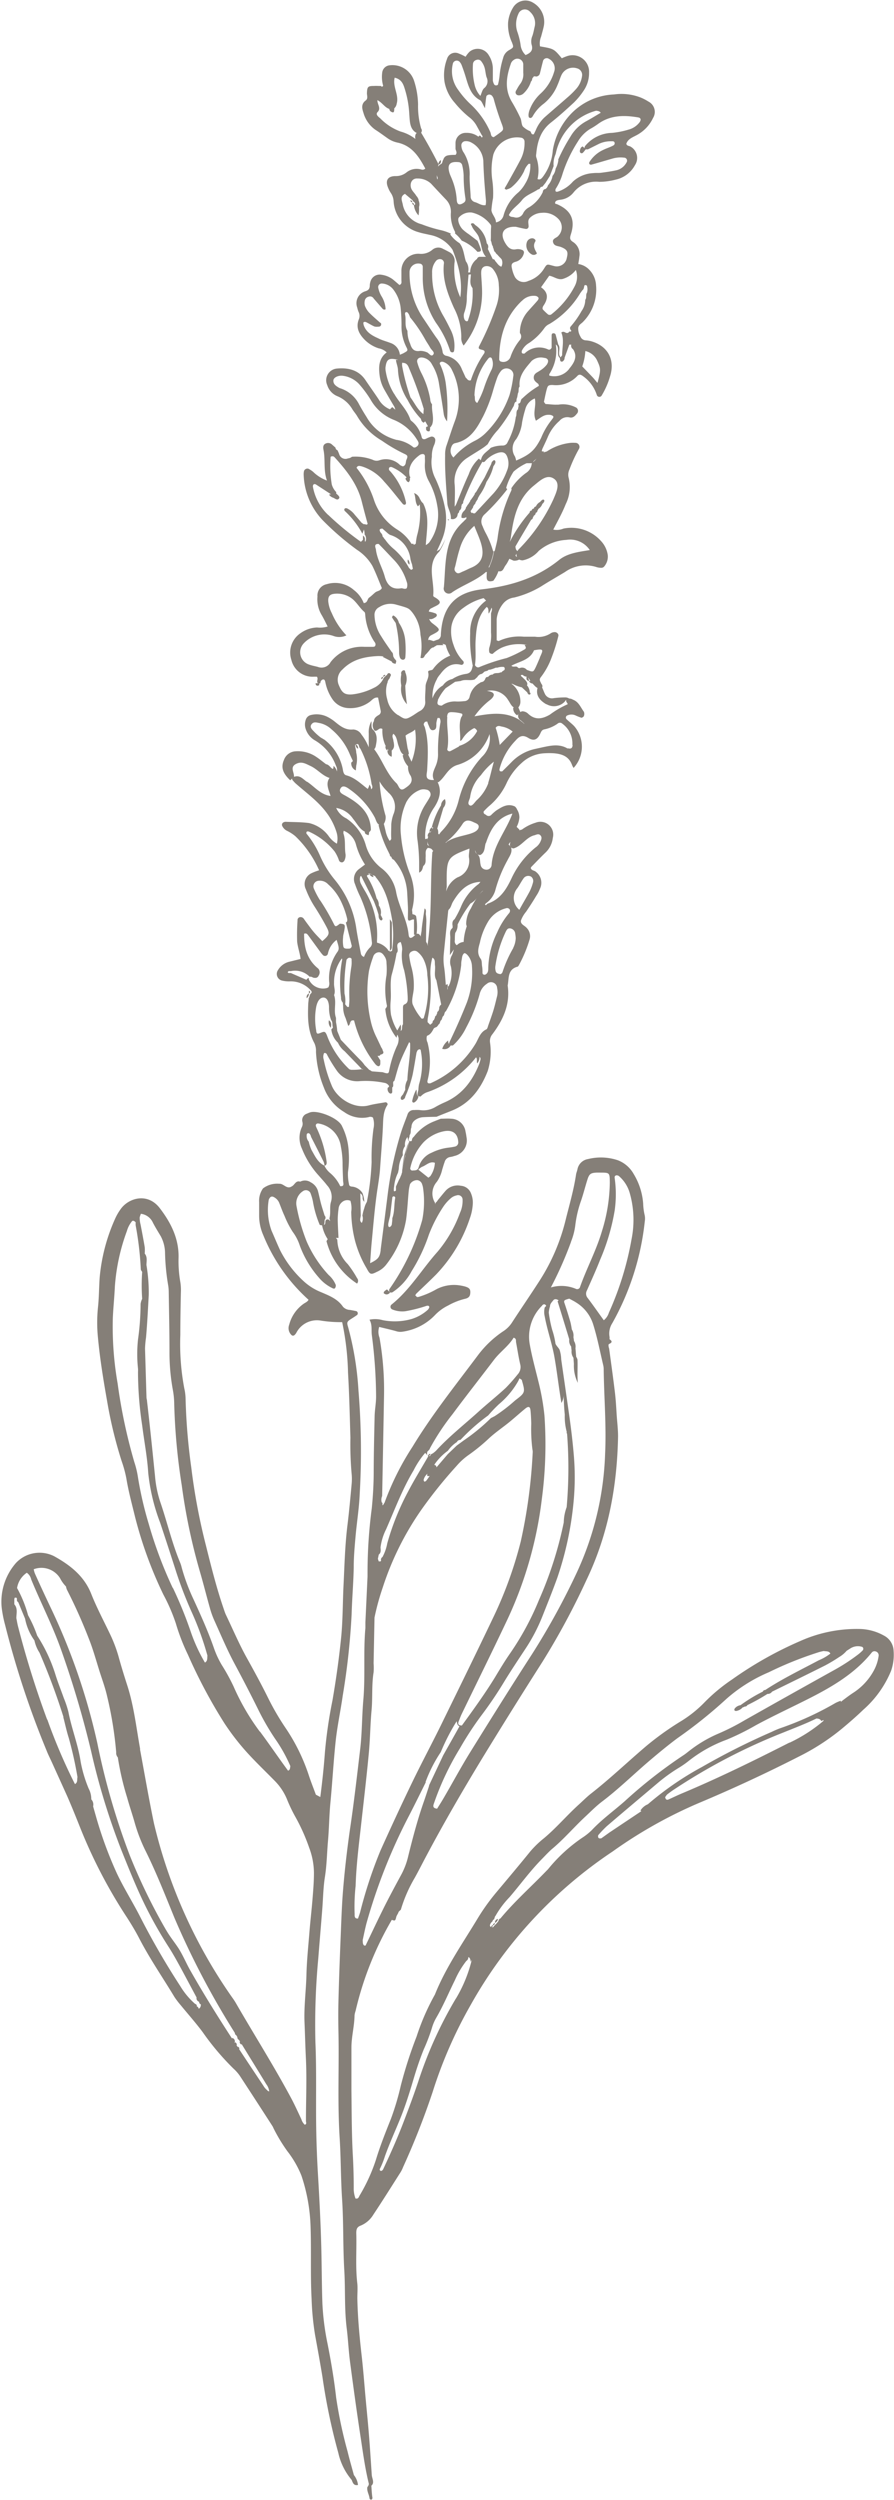 <?xml version="1.0" encoding="UTF-8" standalone="no"?><svg xmlns="http://www.w3.org/2000/svg" xmlns:xlink="http://www.w3.org/1999/xlink" data-name="Layer 1" fill="#857f78" height="490.7" preserveAspectRatio="xMidYMid meet" version="1" viewBox="-0.3 -0.1 175.5 490.7" width="175.5" zoomAndPan="magnify"><g id="change1_1"><path d="M334.78,328.2a3.5,3.5,0,0,0-1.92-3,10.15,10.15,0,0,0-4.84-1.29,27.15,27.15,0,0,0-11.54,2.36,73.27,73.27,0,0,0-13.4,7.55,34.32,34.32,0,0,0-5.41,4.49,23.63,23.63,0,0,1-4.82,3.82,57,57,0,0,0-6.61,4.75c-3.63,3.08-7.08,6.39-10.84,9.33-.86.67-1.64,1.47-2.45,2.2-2.34,2.12-4.38,4.55-6.81,6.58a19.41,19.41,0,0,0-2.69,2.6c-2.21,2.73-4.48,5.42-6.74,8.12a41.12,41.12,0,0,0-3.57,5c-2.95,4.9-6.26,9.6-8.4,14.95a45.82,45.82,0,0,0-3.6,8.25,85,85,0,0,0-3.1,9.63,52.16,52.16,0,0,1-1.94,6.53c-1.06,2.65-2.12,5.31-2.95,8.05a34.42,34.42,0,0,1-3.2,7c-.15.27-.24.72-.8.58a5.54,5.54,0,0,1-.35-2.11q0-3.4-.2-6.81c-.21-4.11-.2-8.22-.25-12.33,0-2.79,0-5.58,0-8.37,0-2.14.58-4.2.61-6.32a3.82,3.82,0,0,1,.2-.86A64.1,64.1,0,0,1,236.28,381c.67.27.69.17.89-.63h0c.11-.32.36-.6.44-.93.14-.15.29-.29.44-.43a27.91,27.91,0,0,1,2.72-6.24c.82-1.47,1.58-3,2.37-4.47,3.38-6.36,7-12.59,10.72-18.73q5.91-9.68,12-19.23a144.58,144.58,0,0,0,8.65-16.08c4.26-8.91,6-18.35,6.18-28.13,0-1.48-.19-2.93-.28-4.39s-.17-2.92-.35-4.37c-.34-2.84-.74-5.67-1.12-8.5a1.77,1.77,0,0,1-.12-.78.64.64,0,0,1,.2-.16c.6-.28.46-.58,0-.88l0-.09a2.33,2.33,0,0,0,0-.38,3.74,3.74,0,0,1,.54-2.69,52,52,0,0,0,6.38-20,3.2,3.2,0,0,0-.05-1.31,11.5,11.5,0,0,1-.27-2.17,13,13,0,0,0-1.87-5.81,6.05,6.05,0,0,0-3.11-2.69,10.48,10.48,0,0,0-5.85-.23,2.51,2.51,0,0,0-2.07,2c-.07.36-.23.7-.28,1.06-.46,3.06-1.33,6-2.07,9a39.11,39.11,0,0,1-5,11.68c-1.82,2.84-3.74,5.62-5.57,8.45a5.82,5.82,0,0,1-1.73,1.66,20.35,20.35,0,0,0-4.92,4.7c-4.39,5.87-9,11.63-12.8,17.9a53.53,53.53,0,0,0-5.5,11c-.14.15-.23.46-.34.48h-.09a1,1,0,0,0,0-.45l-.12-.09a1.8,1.8,0,0,1,.08-1.25q.19-9.88.37-19.75a59.08,59.08,0,0,0-.89-11.34,3.15,3.15,0,0,1-.06-2.1c1.13.28,2.2.52,3.25.81a2.71,2.71,0,0,0,1.29.13,10.91,10.91,0,0,0,6.35-3.2,9,9,0,0,1,2.63-1.94,13.07,13.07,0,0,1,3.25-1.3c.86-.18,1.11-.55,1.12-1.33,0-.61-.23-.88-1.12-1.13a9.61,9.61,0,0,0-1.5-.26,7.46,7.46,0,0,0-4,.8,16.71,16.71,0,0,1-3.41,1.49,1.17,1.17,0,0,1-.45.06v0l-.34-.35a1.45,1.45,0,0,0,.19-.29c1.31-1.26,2.64-2.5,3.92-3.79a29.14,29.14,0,0,0,6.61-11,9.84,9.84,0,0,0,.58-2.78,4.6,4.6,0,0,0-.35-2.14,2.31,2.31,0,0,0-2-1.49,3.17,3.17,0,0,0-3,1c-.48.55-.93,1.12-1.4,1.68l-.36.5h0c-.27.15-.24.43-.3.68a.88.88,0,0,0-.13-.74,3.48,3.48,0,0,1,.49-3.9,6.71,6.71,0,0,0,1.05-2.4c.16-.49.29-1,.47-1.46a1.33,1.33,0,0,1,1.07-1,4.32,4.32,0,0,0,.86-.21,3.11,3.11,0,0,0,2.37-3.68,10.18,10.18,0,0,0-.19-1.08,2.93,2.93,0,0,0-2.86-2.55c-.66-.06-1.32,0-2,0h0l-1.39.55a9.26,9.26,0,0,0-3.91,3,.89.89,0,0,0-.36.56.33.33,0,0,1-.12.29,1.29,1.29,0,0,1-.38,0h0a11.22,11.22,0,0,1-.33,1.13,7.41,7.41,0,0,0-.44,1.74,10.74,10.74,0,0,0-.59,2.81c0-.11,0-.21,0-.31a10.32,10.32,0,0,1,.61-2.68,5.78,5.78,0,0,1,.44-1.74c.1-.28.16-.57.23-.85l-.37.89h0l-.54,1.76h0a20.69,20.69,0,0,0-.44,3.24.73.73,0,0,1-.11.4l0,.11a21.06,21.06,0,0,0-.86,2.29c0,.28,0,.56,0,.84,0-.27,0-.54,0-.82a15.58,15.58,0,0,0,.5-1.55l-.75,1.67h0a7,7,0,0,1,0,.79s-.18.1-.28.12-.13-.08-.13-.13c0-.26,0-.52.06-.79h0a7.69,7.69,0,0,1,.77-2.73l.15-.75a5.45,5.45,0,0,1,.8-2.69h0a2.32,2.32,0,0,1,.42-1.77,2.42,2.42,0,0,1,.47-1.78c.1.31.07.68.41.88a.36.36,0,0,1,0-.1c-.3-.13-.16-.47,0-.82a.73.73,0,0,1,.07-.41c.3-.44.07-1,.31-1.44a1.71,1.71,0,0,1,.58-1.33,2.94,2.94,0,0,1,1.78-.68c.85-.05,1.71-.06,2.56-.08,1-.41,2-.8,3.05-1.22,3.58-1.46,5.65-4.29,7-7.75a12.58,12.58,0,0,0,.45-5.65,2.08,2.08,0,0,1,.47-1.58c2.12-2.82,3.54-5.89,3-9.56.28-1.41-.06-3.13,1.9-3.69.17,0,.3-.32.41-.5a26.08,26.08,0,0,0,2-4.87,2.27,2.27,0,0,0-.56-2.23c-.4-.49-1.29-.73-1.14-1.48a5.73,5.73,0,0,1,1-1.71c.68-1,1.38-2.07,2-3.12a6.53,6.53,0,0,0,.71-1.36,2.69,2.69,0,0,0-.78-3.36c-.29-.29-.85-.22-1-.73a.56.56,0,0,1,.09-.22c.92-.94,1.83-1.9,2.78-2.81a4.67,4.67,0,0,0,1.45-2.89,2.52,2.52,0,0,0-3.35-3,8.87,8.87,0,0,0-2.73,1.37,1.83,1.83,0,0,0-.53.17l.09-.13c-.19-.19-.38-.39-.58-.58a4.75,4.75,0,0,0,.54-1.82,2.88,2.88,0,0,0-.45-1.58,1.44,1.44,0,0,0-.44-.61c-1.41-.65-2.53.08-3.64.79a8.86,8.86,0,0,0-1,.88.71.71,0,0,1-1,0c-.19-.16-.57-.18-.48-.69a13.59,13.59,0,0,1,1-1,12.94,12.94,0,0,0,3.55-4.67,12.18,12.18,0,0,1,2.89-3.83,7,7,0,0,1,4.55-1.92,14.6,14.6,0,0,1,1.75,0c1.61.12,3,.6,3.61,2.32a3.42,3.42,0,0,0,.3.56,6.15,6.15,0,0,0,.15-8.17c-.44-.48-1-.88-1.46-1.33a.46.46,0,0,1,.15-.83,1.93,1.93,0,0,1,1.49,0,9.51,9.51,0,0,0,1.21.48c.13,0,.43-.18.48-.33a1.14,1.14,0,0,0,0-.85c-.64-.85-1-1.95-2.15-2.37a1.34,1.34,0,0,0-.73-.22,1.45,1.45,0,0,0-.87-.22c-.72,0-1.45.05-2.16.14a1.54,1.54,0,0,1-1.77-.9c-.19-.38-.32-.8-.52-1.18a.6.6,0,0,0-.13-.7c-.17-.45-.57-.81-.09-1.37a14.56,14.56,0,0,0,2.1-3.85,33.38,33.38,0,0,0,1.31-4.19c.12-.42-.38-.85-.83-.76a1.37,1.37,0,0,0-.62.19,4.35,4.35,0,0,1-3.13.7c-.74,0-1.47,0-2.21,0a9.44,9.44,0,0,0-4.91.85c-.08,0-.24-.07-.41-.13,0-1.37,0-2.76,0-4.15a5.78,5.78,0,0,1,1.37-3.18,3.3,3.3,0,0,1,2.08-1.08,19,19,0,0,0,5.26-2.17c1.57-1,3.14-1.89,4.71-2.84a7,7,0,0,1,6.06-1,3.31,3.31,0,0,0,1.08.18.74.74,0,0,0,.56-.27,3,3,0,0,0,.69-2.24,5.08,5.08,0,0,0-1.32-2.74,7.82,7.82,0,0,0-7.38-2.45,3.44,3.44,0,0,1-2,.2c.87-1.68,1.77-3.28,2.45-5A7.51,7.51,0,0,0,271,98a2.42,2.42,0,0,1,.15-1.68,28.16,28.16,0,0,1,1.85-4,.8.8,0,0,0-.73-1.22,6.33,6.33,0,0,0-.87,0,10.47,10.47,0,0,0-4.71,1.7,2.43,2.43,0,0,0-.71.27l.27-.23a4.86,4.86,0,0,1-.55-.1,2.22,2.22,0,0,0,.1-.39c.36-.79.75-1.57,1.09-2.38a8.58,8.58,0,0,1,2.29-3.17,2,2,0,0,1,1.95-.7c.68.19,1.1-.25,1.48-.72a.78.78,0,0,0-.27-1.27,5.54,5.54,0,0,0-3.4-.5,3.73,3.73,0,0,0-.46,0h0c-.63,0-1.26-.09-1.89-.12h-.12a1.76,1.76,0,0,1-.33-.46c.18-.79.32-1.58.53-2.36s.3-.94,1.21-.92a5.71,5.71,0,0,0,4.79-1.75c.38-.44.74-.28,1.12,0a7.27,7.27,0,0,1,2.71,3.65.53.53,0,0,0,1,.12,15.38,15.38,0,0,0,1.59-3.62c1.09-3.31-.37-6.06-3.7-7a5.65,5.65,0,0,0-1.08-.17,1.17,1.17,0,0,1-1-.73,3.05,3.05,0,0,1-.44-1.67c.05-.61.55-.83.9-1.18a9,9,0,0,0,2.6-7.22,4.67,4.67,0,0,0-1.28-3A3.74,3.74,0,0,0,272.88,56c.09-.55.18-1,.21-1.41a2.83,2.83,0,0,0-1.2-2.89c-.75-.46-.68-.85-.44-1.6.88-2.8,0-4.65-2.74-5.84-.16-.07-.47,0-.35-.4s.73-.43,1.14-.49a3.82,3.82,0,0,0,2.44-1.4,5.67,5.67,0,0,1,5.06-2.1,12.81,12.81,0,0,0,3.26-.44A5.63,5.63,0,0,0,284,36.61a2.55,2.55,0,0,0-.82-3.63c-.28-.2-.75-.11-.87-.58.32-.93,1.17-1.23,1.93-1.64a7.38,7.38,0,0,0,3.32-3.42,2.27,2.27,0,0,0-.9-3.22,9.6,9.6,0,0,0-1.56-.81,10.39,10.39,0,0,0-5.2-.59,12.39,12.39,0,0,0-8.73,4.11,13.53,13.53,0,0,0-3.29,6.84,9.9,9.9,0,0,1-2,5.28c-.23.26-.46.59-1,.38a7.76,7.76,0,0,0-.25-4.29,1.4,1.4,0,0,1,0-.65c.21-2.4.87-4.57,2.89-6.16,1.56-1.22,3-2.54,4.48-3.9A14.39,14.39,0,0,0,273.92,22,6.14,6.14,0,0,0,275,18.43a3.25,3.25,0,0,0-4.35-3.22,8.39,8.39,0,0,0-1,.41c-1.56-1.87-1.56-1.87-4.28-2.34a3.5,3.5,0,0,1,.22-1.92c.18-.71.4-1.41.54-2.13a4.34,4.34,0,0,0-2.09-4.5,2.83,2.83,0,0,0-4,1,6.58,6.58,0,0,0-.94,2.9,8.26,8.26,0,0,0,.75,3.85c.38,1,.37,1-.6,1.57a2.39,2.39,0,0,0-1.13,1.55,16.14,16.14,0,0,0-.69,3.44,11.29,11.29,0,0,1-.31,1.72c0,.09-.22.18-.35.18a.46.46,0,0,1-.38-.16,2.19,2.19,0,0,1-.28-.8c0-.73,0-1.47,0-2.2a4.91,4.91,0,0,0-.77-2.71,2.52,2.52,0,0,0-3.79-.75,5,5,0,0,0-.79,1,10.35,10.35,0,0,0-1.35-.64,1.67,1.67,0,0,0-2.3,1.08,8.9,8.9,0,0,0-.48,4.53,8.41,8.41,0,0,0,2,4.06,19.43,19.43,0,0,0,2.79,2.8A5.44,5.44,0,0,1,253,29c.32.57.63,1.15.95,1.73.14.11.18.24.08.36a.36.36,0,0,1-.1.11.74.74,0,0,0-.42-.43l-.24.24a3.72,3.72,0,0,0-2.38-.75,2,2,0,0,0-2.11,2c0,.36,0,.73,0,1.09s.44.78,0,1.23c-.48,0-1,0-1.49.1a1.11,1.11,0,0,0-.9.84c-.23.26-.11.71-.5.88l0,0a1.72,1.72,0,0,0-.54.49l.09-.41c.45-.13.52-.46.47-.87a.89.89,0,0,0-.48.78q-1.59-3.15-3.4-6.17a.69.69,0,0,0,0-.83,15.57,15.57,0,0,1-.6-4.72,16,16,0,0,0-.74-4.49A4.47,4.47,0,0,0,235.83,17a1.62,1.62,0,0,0-1.44,1.43,6.3,6.3,0,0,0,.19,2.59.61.61,0,0,1-.28.2.61.61,0,0,0-.16-.17l-.49,0,0,0a8.62,8.62,0,0,0-.88,0c-1.21,0-1.33.17-1.38,1.43,0,.49.26,1.05-.25,1.43-.91.67-.72,1.57-.44,2.39A6.09,6.09,0,0,0,233,29.62c.8.51,1.57,1.08,2.35,1.63a5.27,5.27,0,0,0,2,.91c2.89.6,4.26,2.79,5.5,5.11-.45.4-.8.14-1.14.1a3.19,3.19,0,0,0-2.5.61,3.29,3.29,0,0,1-2.19.76c-1.59,0-2.08.91-1.45,2.34a5,5,0,0,0,.53,1,3.22,3.22,0,0,1,.53,1.63,6.68,6.68,0,0,0,4.95,6.06c.7.22,1.43.34,2.14.51a6.86,6.86,0,0,1,4.47,2.91c1.2,3,2,6.12,1.53,9.34a13.56,13.56,0,0,1-1.14-6.75,1.94,1.94,0,0,0-.92-2.07c-.45-.24-.9-.48-1.36-.7a1.8,1.8,0,0,0-2.07.2,3.41,3.41,0,0,1-2.57.78,3.32,3.32,0,0,0-3.5,3.43c0,.58,0,1.17,0,1.76,0,.32.14.74-.39.94-.42-.36-.85-.74-1.29-1.1a4.77,4.77,0,0,0-2.22-.91,1.88,1.88,0,0,0-2.19,1.39,2.87,2.87,0,0,0-.12.65c0,.64-.18,1-.91,1.21a2.45,2.45,0,0,0-1.55,3.2,4.81,4.81,0,0,0,.26.84,1.73,1.73,0,0,1,.05,1.46c-.67,1.69.12,3,1.27,4.13a6.91,6.91,0,0,0,2.62,1.56,3,3,0,0,1,1.58.8c-1.58,1.18-1.6,2.86-1.38,4.57a7.49,7.49,0,0,0,.9,2.7c.65,1.14,1.31,2.28,2,3.42.06.15.11.31.16.47s0,0,0,.06l-.1-.07h0l-.49-.42-.45.44a4.53,4.53,0,0,1-2.2-1.93c-.85-1.28-1.75-2.53-2.61-3.81-1.35-2-3.4-2.46-5.6-2.26a2.31,2.31,0,0,0-1.9,3.26,3.46,3.46,0,0,0,2,2.17,6.09,6.09,0,0,1,2.93,2.56c.31.5.72.94,1,1.45a13.7,13.7,0,0,0,4.81,4.73,31.06,31.06,0,0,0,4.36,2.55c.69.31.77.48.45,1.18-.2.43,0,1.07-.69,1.3a2.44,2.44,0,0,1-.57-.26,3.93,3.93,0,0,0-4.07-.93,1.64,1.64,0,0,1-1.28-.1,9.5,9.5,0,0,0-4.09-.6,1.39,1.39,0,0,1-.78.32,1.28,1.28,0,0,1-1.73-.84c-.09-.26-.21-.5-.32-.75a.58.58,0,0,1-.4-.52l-.65-.57a1.11,1.11,0,0,0-1.41-.16c-.42.27-.37.76-.29,1.2.39,1.94-.05,4,.68,6a7.78,7.78,0,0,1-2.74-1.74,5.37,5.37,0,0,0-.9-.59.71.71,0,0,0-.87.45,3,3,0,0,0-.07.66,13.59,13.59,0,0,0,3.68,8.94,53.71,53.71,0,0,0,6.81,5.88,9.31,9.31,0,0,1,3,3.14c.71,1.43,1.26,2.93,1.86,4.35-.3.6-.93.55-1.31.87s-.75.7-1.17,1-.26,1-1.07,1.09a6,6,0,0,0-1.93-2.56,5.57,5.57,0,0,0-5.36-1.15,2.26,2.26,0,0,0-1.8,2.42,6,6,0,0,0,.8,3.59c.44.73.8,1.52,1.2,2.29a5,5,0,0,1-2.07.19,5.94,5.94,0,0,0-3.27,1.13,4.58,4.58,0,0,0-1.78,5.24A4.27,4.27,0,0,0,221,137c.21,0,.41,0,.56,0,.37.43-.17.92.22,1.29l0,0-.47,0c0,.31.17.53.47.47s.36-.24.15-.41a.33.33,0,0,0,.33-.12.69.69,0,0,1,.45-.67c.38-.12.46.27.52.52a8.9,8.9,0,0,0,1.31,3.22,4,4,0,0,0,3.26,1.87,6.4,6.4,0,0,0,4.09-1.2c.51-.36.91-1,1.69-.86l.51,2.56a.77.77,0,0,1-.44.88c-.43.27-.86.57-.88,1.16a1.59,1.59,0,0,0,.12,1.86c.57.29.88-.74,1.54-.3a6.87,6.87,0,0,0,.55,3.13l.16.3a.87.87,0,0,0-.1-.08.85.85,0,0,0,.38.89,1.17,1.17,0,0,0,.83,1.2,9.83,9.83,0,0,0,0-1.21,1.25,1.25,0,0,0,.47-1,3.74,3.74,0,0,0-.13-.88c0-.46-.41-.94,0-1.41.73.6.7,1.54,1,2.34s.41,1.39,1,1.76a.57.57,0,0,1-.18.12,4.2,4.2,0,0,0,1.06,2.16h0a2.89,2.89,0,0,0,.51,1.87c.61,1.3-.37,1.93-1.18,2.48-1,.68-1.13-.52-1.58-1-2-1.89-2.77-4.57-4.4-6.7a1.33,1.33,0,0,0,.27-.46c.23-1.13.47-2.26-.38-3.26-.64-.47-.32-1.18-.45-1.78a4.54,4.54,0,0,0-.51,2.45c0,.89,0,1.78,0,2.67a10.52,10.52,0,0,0-1.43-2.5,2,2,0,0,0-1.62-1c-1.56.17-2.59-.7-3.67-1.58a8,8,0,0,0-1.47-.93,4.71,4.71,0,0,0-3.2-.32,1.38,1.38,0,0,0-1,1,2.74,2.74,0,0,0,0,1.7,4,4,0,0,0,1.89,2.31,9.54,9.54,0,0,1,4.06,4.94,1.68,1.68,0,0,1,.19,1.12,2.29,2.29,0,0,0-.63-1.08c-.13.19.07.92-.5.36-.31-.29-.54-.63-1-.7h0c-.64-.48-1.26-1-1.93-1.44a6.36,6.36,0,0,0-4-1.1,2.56,2.56,0,0,0-2.34,1.7c-.62,1.42-.26,2.6,1.24,4l.38-.37a.52.52,0,0,0,.06.33c.2.21.38.44.59.63,2.08,1.85,4.37,3.46,6.06,5.72a12.66,12.66,0,0,1,2,3.9,4.17,4.17,0,0,1,.06,2.23,5.11,5.11,0,0,1-1.66-1.56,6.68,6.68,0,0,0-3.79-2.49c-1.52-.21-3.07-.18-4.61-.25a.91.91,0,0,0-.42.11.53.53,0,0,0-.23.74,2,2,0,0,0,.92.92,7.89,7.89,0,0,1,1.65,1.07A20.8,20.8,0,0,1,222,175a11.38,11.38,0,0,0-1.49.57,2.34,2.34,0,0,0-1.11,3.16,18.22,18.22,0,0,0,1.79,3.52c.79,1.24,1.54,2.5,2.23,3.8s.68,1.61-.79,2.86c-.55-.58-1.12-1.14-1.64-1.75s-.9-1.15-1.34-1.74c-.22-.29-.43-.59-.64-.89a.76.76,0,0,0-.77-.33.57.57,0,0,0-.47.63,41.34,41.34,0,0,0-.08,4.17c.12,1.14.54,2.22.68,3.4l-2.23.55a3.56,3.56,0,0,0-2.23,1.67,1.34,1.34,0,0,0,.71,2,5.7,5.7,0,0,0,1.74.18,5.24,5.24,0,0,1,4.06,1.83s.07.05.1.17a.31.31,0,0,1-.12.37v0c-.29.25-.22.66-.44.94,0,.36-.07.73-.09,1.09-.11,2.66-.13,5.29,1.2,7.72a3.6,3.6,0,0,1,.32,1.71,21.13,21.13,0,0,0,1.54,7,9.36,9.36,0,0,0,4,4.82,6,6,0,0,0,4.8,1,.91.91,0,0,1,.84.09,4,4,0,0,1,.11,2.15,42.64,42.64,0,0,0-.37,6.58,50,50,0,0,1-.93,7.82,4.23,4.23,0,0,0-.61,2.52,1,1,0,0,0,0,.25,2.34,2.34,0,0,1,0-.59c0-.31.07-.61.09-.91a8.69,8.69,0,0,0-.36,1.42h0a1.92,1.92,0,0,1-.11,1.43c-.54-.41-.25-.94-.21-1.44l-.09-4.36a.93.93,0,0,1,.46.84,1,1,0,0,0,.32.81,5.31,5.31,0,0,0-.35-1.69,2.73,2.73,0,0,0-2-1.28c-.31,0-.63-.13-.64-.46a9.14,9.14,0,0,1-.21-2.39,18.45,18.45,0,0,0,.15-3.93,12.55,12.55,0,0,0-1.3-5.05c-.67-1.65-4.83-3.25-6.3-2.74a6.5,6.5,0,0,0-.61.25,1.33,1.33,0,0,0-.9,1.56,1.47,1.47,0,0,1-.08,1.05,5,5,0,0,0,0,4.25A17.26,17.26,0,0,0,222,235c.52.61,1.08,1.19,1.56,1.83a3.33,3.33,0,0,1,.77,3.26c-.31,1,0,2.15-.3,3.21,0,.2.18.36.09.58a.46.46,0,0,0-.74-.25c-.28.19,0,.94-.45.95.1-.1.12-.32.15-.75a1.48,1.48,0,0,0,0-.21.59.59,0,0,0,0-.86c-.23-.77-.49-1.54-.7-2.32s-.39-1.71-.62-2.56a2.8,2.8,0,0,0-1.39-1.63,2,2,0,0,0-2.08-.13c-.88-.3-1.07.64-1.64.91-1,.69-1.6-.59-2.48-.5a4.57,4.57,0,0,0-3.18.91,4.16,4.16,0,0,0-.76,2.69c0,.88,0,1.76,0,2.64a9.42,9.42,0,0,0,.81,3.84,34.42,34.42,0,0,0,8.89,12.69c-.24.44-.68.57-1,.81a7.25,7.25,0,0,0-2.8,4.09,1.86,1.86,0,0,0,.43,2,.43.43,0,0,0,.59.05,1.76,1.76,0,0,0,.4-.5,4.54,4.54,0,0,1,4.81-2.36,24.9,24.9,0,0,0,4.17.3,53.38,53.38,0,0,1,1.15,9.94c.25,4.24.34,8.49.47,12.74a66,66,0,0,0,.23,7,10.78,10.78,0,0,1,0,2.2c-.24,2.63-.48,5.25-.8,7.87-.5,4-.59,8-.79,12.05-.16,3.36-.13,6.72-.46,10.09-.42,4.15-1,8.29-1.71,12.39a90.14,90.14,0,0,0-1.48,10.2c-.21,2.92-.53,5.83-.9,8.73l-.87-.46c-.48-1.31-1-2.6-1.43-3.93a37.36,37.36,0,0,0-4.57-9.24,50.68,50.68,0,0,1-3.32-5.7c-1.33-2.7-2.77-5.34-4.25-8s-2.76-5.66-4.12-8.5c-.18-.4-.31-.83-.45-1.24-1.37-4-2.41-8.16-3.44-12.29a120,120,0,0,1-2.88-15.33,118.24,118.24,0,0,1-1.12-13.56,9.92,9.92,0,0,0-.25-1.95,47,47,0,0,1-.78-10.51c0-2.78.05-5.58.11-8.37a10,10,0,0,0-.11-2,23.65,23.65,0,0,1-.35-4.6c.14-3.81-1.46-7-3.68-9.9-2.41-3.15-6.17-2-7.71.22a10.6,10.6,0,0,0-1.09,1.91,35.78,35.78,0,0,0-3,11.44c-.14,2-.13,4-.34,5.92a29.48,29.48,0,0,0,0,5.94c.39,4.16,1.06,8.28,1.79,12.4A85.8,85.8,0,0,0,183.25,291a22.81,22.81,0,0,1,.92,3.4c.42,2.54,1.09,5,1.7,7.51a80.42,80.42,0,0,0,5.57,15.27,35.68,35.68,0,0,1,2.44,5.65,40.12,40.12,0,0,0,2.38,6.15,101.67,101.67,0,0,0,7.13,13.4,47.45,47.45,0,0,0,4,5.26c1.84,2.09,3.86,4,5.82,6a11.27,11.27,0,0,1,2.45,3.61,30,30,0,0,0,1.6,3.39,37.46,37.46,0,0,1,2.79,6.2,14.29,14.29,0,0,1,.94,4.94c0,1.75-.15,3.51-.29,5.26-.18,2.19-.44,4.37-.61,6.56-.22,2.7-.5,5.4-.57,8.1-.07,3.15-.51,6.28-.38,9.44.1,2.42.16,4.83.28,7.24.18,4,0,8.08,0,12.12,0,.23.22.6-.24.72a2.42,2.42,0,0,1-.66-1.08c-.63-1.33-1.23-2.67-1.93-4-3.43-6.41-7.32-12.55-10.95-18.84a13.1,13.1,0,0,0-.73-1.1,99.38,99.38,0,0,1-15.32-34.11c-1-4.8-1.83-9.65-2.73-14.47a1.46,1.46,0,0,1,0-.22c-.74-4.1-1.2-8.27-2.47-12.27-.63-1.95-1.24-3.91-1.78-5.89A27.75,27.75,0,0,0,181,325c-1.26-2.65-2.65-5.25-3.74-8-1.4-3.52-4.17-5.64-7.26-7.36a6.34,6.34,0,0,0-7.5,1.31,11.56,11.56,0,0,0-2.81,8.77,24,24,0,0,0,.68,3.44,177.69,177.69,0,0,0,8.14,24.64c.32.82.73,1.61,1.09,2.41,1,2.21,2,4.41,3,6.63.87,2,1.7,4.06,2.51,6.1a98.5,98.5,0,0,0,9.14,17.55c.87,1.35,1.71,2.74,2.45,4.17,2.07,4,4.61,7.67,6.92,11.51a16.3,16.3,0,0,0,1.2,1.57c1.44,1.76,2.95,3.46,4.31,5.28a50.67,50.67,0,0,0,6.1,7.22,8,8,0,0,1,1.29,1.5q3.19,4.88,6.35,9.79a3.71,3.71,0,0,1,.19.4,32.4,32.4,0,0,0,2.73,4.51,19.82,19.82,0,0,1,2.74,4.76,34.65,34.65,0,0,1,1.8,10.13c.16,4.7-.05,9.4.2,14.1a54.57,54.57,0,0,0,.67,7c.5,2.74,1,5.48,1.45,8.23a119,119,0,0,0,3.13,15,12.28,12.28,0,0,0,2.61,5.27c.23.53.36,1.18,1.25,1a3.81,3.81,0,0,0-.81-1.95h0c-.42-1.56-.87-3.1-1.25-4.67a87.57,87.57,0,0,1-2.23-10.53c-.4-3.56-1-7.1-1.7-10.63a50.61,50.61,0,0,1-1-7.84c-.14-4-.12-7.92-.24-11.88-.13-4.55-.37-9.08-.64-13.61q-.24-4.07-.32-8.13c-.12-5.87.08-11.74-.17-17.62a139.4,139.4,0,0,1,.56-16.47c.25-3.21.53-6.42.78-9.63.17-2.12.19-4.26.52-6.35.37-2.32.4-4.67.6-7,.23-2.55.24-5.12.49-7.67.39-4.08.61-8.18,1.05-12.25.33-2.91.95-5.78,1.36-8.68A138.89,138.89,0,0,0,228.39,321c.08-3.08.36-6.15.41-9.22,0-2.06.19-4.1.37-6.15.25-2.76.7-5.52.81-8.29a145.32,145.32,0,0,0-.25-20.23,60.56,60.56,0,0,0-2.06-12.55c-.26-.82-.15-1,.54-1.45.43-.28.86-.54,1.27-.84a.47.47,0,0,0-.14-.73c-.42-.1-.85-.17-1.28-.25a1.93,1.93,0,0,1-1.37-.62c-1.06-1.56-2.73-2.19-4.34-2.88a11.11,11.11,0,0,1-3.34-2.1,21.17,21.17,0,0,1-4.65-6.09c-.59-1.26-1.11-2.55-1.68-3.83a11.87,11.87,0,0,1-.57-6.05.94.94,0,0,1,.19-.39.54.54,0,0,1,.74-.22,2.21,2.21,0,0,1,1.17,1.27c.33.81.62,1.65,1,2.45a18,18,0,0,0,1.6,3.12,9.32,9.32,0,0,1,1.4,2.71A20,20,0,0,0,222,255a7.91,7.91,0,0,0,2.58,2c.18.1.43.19.56,0a.87.87,0,0,0,.13-.62,5.11,5.11,0,0,0-1.39-1.94,23.34,23.34,0,0,1-4.32-6.59,36.72,36.72,0,0,1-2-7A2.82,2.82,0,0,1,218.8,238a1,1,0,0,1,1.5.33,10.48,10.48,0,0,1,.49,1.68,20,20,0,0,0,1.34,4.6,4.5,4.5,0,0,0,.46.08,7.28,7.28,0,0,0,1.1,2.71l-.24.39a14.16,14.16,0,0,0,6,8.33.81.81,0,0,0,0-1.08,20.68,20.68,0,0,0-1.82-2.74,7,7,0,0,1-2.05-4.71c0-.12-.14-.24-.21-.37l-.1-.05a2,2,0,0,1,.54,0c-.05-1.17-.13-2.34-.15-3.51a16,16,0,0,1,.16-2.19,1.89,1.89,0,0,1,.68-1.33,1.55,1.55,0,0,1,1.65-.27,5,5,0,0,1,.16,2.17,24.46,24.46,0,0,0,.74,5.65,21.22,21.22,0,0,0,2.29,5.45c.65,1.21.8,1.29,2,.68a4.66,4.66,0,0,0,1.74-1.3,19.56,19.56,0,0,0,4-8.94c.24-1.81.33-3.64.5-5.46a8.53,8.53,0,0,1,.27-1.51,1.61,1.61,0,0,1,1.45-.79,1.14,1.14,0,0,1,.93.83,3.51,3.51,0,0,1,.2.85,18.49,18.49,0,0,1-.18,6.12,44.3,44.3,0,0,1-6.48,13.63c-.08.47.07.72.6.6a11.36,11.36,0,0,0,3.8-4.17,33.17,33.17,0,0,0,3.38-7.15,27.71,27.71,0,0,1,2.93-5.64,8.1,8.1,0,0,1,1.49-1.61,2.42,2.42,0,0,1,1-.46.88.88,0,0,1,1.2.87,5.67,5.67,0,0,1-.52,2.57,25.17,25.17,0,0,1-4.38,7.59c-3.08,3.44-5.43,7.51-9.1,10.43a.57.57,0,0,0,.18.91,5.11,5.11,0,0,0,2.57.36,27.87,27.87,0,0,0,4-1c.26-.09.6-.2.72.15,0,.13-.14.41-.28.55a8.54,8.54,0,0,1-3.22,1.83,12.14,12.14,0,0,1-5.65.22,5.44,5.44,0,0,0-2.6-.09c.59,1,.33,2.07.47,3.08a96.89,96.89,0,0,1,.83,12c0,1.33-.27,2.63-.29,3.94-.08,3.6-.17,7.19-.18,10.79,0,2.42-.14,4.83-.38,7.23a96.56,96.56,0,0,0-.83,12.49c0,.29,0,.58,0,.88l-.42,9c0,.37,0,.74,0,1.1-.42,4.68,0,9.37-.4,14.06-.29,3.28-.24,6.59-.64,9.86-.62,5.23-1.22,10.47-2,15.69-.55,3.84-1,7.69-1.32,11.55-.28,3.28-.37,6.57-.51,9.86-.16,4-.31,7.91-.41,11.87-.06,2.27-.05,4.55,0,6.83.12,6.74-.2,13.49.22,20.24.26,4,.22,8.05.48,12.07.31,4.68.16,9.38.44,14.07.22,3.8,0,7.62.48,11.42.27,2.18.36,4.37.65,6.55.66,5,1.34,10,2.11,15,.45,3,.86,6,1.58,8.91a1,1,0,0,1-.29.63c-.15.77.31,1.42.41,2.14,0,.21.18.41.44.31a.42.42,0,0,0,.14-.36c-.13-.77-.15-1.56-.21-2.35.65-.54.19-1.31.09-2-.19-2.78-.36-5.56-.59-8.33-.2-2.48-.46-4.95-.68-7.43s-.42-5.1-.71-7.65c-.43-3.78-.79-7.56-.86-11.37,0-1,.08-1.92,0-2.86-.4-3.3-.11-6.61-.21-9.91,0-.71.08-1.22.89-1.51a5.23,5.23,0,0,0,2.46-2.14c1.83-2.75,3.58-5.55,5.35-8.33a6.08,6.08,0,0,0,.49-1,150.23,150.23,0,0,0,5.8-14.74,87.3,87.3,0,0,1,7.48-17.11,87.51,87.51,0,0,1,27.87-30.11,89.47,89.47,0,0,1,16.85-9.48q10.07-4.23,19.77-9.18a44.29,44.29,0,0,0,8.3-5.37c1.47-1.22,2.91-2.47,4.28-3.79a20.57,20.57,0,0,0,5.45-7.64A9.56,9.56,0,0,0,334.78,328.2ZM274.27,73.08a3.39,3.39,0,0,1,2.27,1.78c.78,1.68.81,1.89.11,4.48-.44-.52-.66-.8-.9-1.06-.69-.73-1.39-1.45-2.09-2.18A11.17,11.17,0,0,0,274.27,73.08Zm-81,242.78a82.54,82.54,0,0,1-4.7-12.53,70.32,70.32,0,0,1-2.16-9.4,17.77,17.77,0,0,0-.68-2.77,105.88,105.88,0,0,1-3.28-15.45,64.65,64.65,0,0,1-.94-12.88c.09-2,.31-4.09.4-6.12a39.33,39.33,0,0,1,2.36-10.9,5.23,5.23,0,0,1,1-1.92c.22-.24.54,0,.73.22a2.75,2.75,0,0,0,0,.64,62.88,62.88,0,0,1,1,8.55c0,.18.17.36.27.54a37.09,37.09,0,0,0,0,5.27,3.38,3.38,0,0,0-.31,1,51.28,51.28,0,0,1-.51,7,27.15,27.15,0,0,0,0,5.7,4.86,4.86,0,0,1,0,.66,70.86,70.86,0,0,0,.82,10.49c.39,3.11,1,6.22,1.19,9.34a38.45,38.45,0,0,0,2.35,9.79q1.59,4.78,3.13,9.6a79.79,79.79,0,0,0,3,7.8,58.77,58.77,0,0,1,3.14,8.65h0c-.06.49.07,1.06-.49,1.37a32.93,32.93,0,0,1-2.82-6.16A80.37,80.37,0,0,0,193.31,315.86Zm17.1,28.21a44.91,44.91,0,0,1-5.17-8.9,38.87,38.87,0,0,0-2.33-4.23,18.13,18.13,0,0,1-1.55-3.38c-1.14-3.25-2.56-6.39-4-9.53a38.74,38.74,0,0,1-2.29-6.17,6.43,6.43,0,0,0-.34-1.05c-1.6-3.86-2.53-7.95-3.89-11.89a21.78,21.78,0,0,1-1-4.93c-.5-4.94-1-9.88-1.58-14.82,0-.22-.09-.43-.1-.65-.1-3.22-.19-6.44-.29-9.65a19.62,19.62,0,0,1,.2-2.18c.24-2.77.38-5.54.53-8.32a32.16,32.16,0,0,0-.45-5.88c0-.77.23-1.58-.34-2.26h0a7.82,7.82,0,0,0,0-1.28c-.25-1.48-.54-3-.82-4.44a5.09,5.09,0,0,1-.17-1.39,6.44,6.44,0,0,1,.24-.7,3,3,0,0,1,2.36,1.75c.47.91,1,1.76,1.54,2.66a7.2,7.2,0,0,1,.84,3.38,43.28,43.28,0,0,0,.59,6.11,8.18,8.18,0,0,1,.13,1.3c.06,4,.15,7.93.15,11.89a40.94,40.94,0,0,0,.65,7.42,15.89,15.89,0,0,1,.28,2.84,121.72,121.72,0,0,0,1.48,15.95,115.84,115.84,0,0,0,3.58,17c.68,2.32,1.26,4.67,1.92,7a17.13,17.13,0,0,0,.88,2.49c1.3,2.87,2.52,5.79,4,8.55s3.08,5.84,4.54,8.79a49.44,49.44,0,0,0,3.4,5.91,30,30,0,0,1,3,5.37c-.08.34,0,.73-.45.9C214.05,349.21,212.29,346.6,210.41,344.07Zm-41.76-2.38a185.63,185.63,0,0,1-5.74-18.4c-.12-.5-.2-1-.3-1.5h0c0-.93.32-1.9-.4-2.72,0-.3,0-.61,0-.91a.86.86,0,0,1,.09-.39h.31a.47.47,0,0,1,.12.32.49.49,0,0,0,.25.56h0l1.34,3.24a10.83,10.83,0,0,0,1.84,4.28,7.18,7.18,0,0,0,1,2.41,129.2,129.2,0,0,1,4.66,12.49c.05.13,0,.29.08.43.32,1.27.6,2.56,1,3.81a75.06,75.06,0,0,1,1.71,7.67c-.11.48.08,1.07-.5,1.38A109.65,109.65,0,0,1,168.65,341.69ZM198,397.94h0a.4.4,0,0,0-.33-.43,14.7,14.7,0,0,1-2.94-3.53A149.5,149.5,0,0,1,187,380.65c-1.51-3-3.33-5.84-4.75-8.88a78.51,78.51,0,0,1-4.07-11.14l-.54-1.9a1.47,1.47,0,0,0-.36-1.37h0a4.39,4.39,0,0,0-.51-2.11A25.72,25.72,0,0,1,175.2,350c-.5-3.35-1.77-6.49-2.41-9.8a19.56,19.56,0,0,0-.9-2.71c-.53-1.51-1.14-3-1.62-4.54a31,31,0,0,0-3.61-7.73,24.75,24.75,0,0,0-1.79-4,23.82,23.82,0,0,0-2.16-5.34,4.47,4.47,0,0,1,1.91-3,2.14,2.14,0,0,1,.86,1.3c1.92,4.68,4.26,9.18,5.94,14A194,194,0,0,1,177.27,348a134.1,134.1,0,0,0,6,19.53c1.5,3.74,3,7.49,4.8,11.09a83.48,83.48,0,0,0,4.35,7.64c.92,1.42,1.72,2.9,2.53,4.38,1,1.86,2,3.74,3,5.61a.72.72,0,0,0,.5.84.47.47,0,0,0,.34.5v0c0,.34-.07.69-.43.87a.52.52,0,0,0-.4-.47Zm7.48,7.08a.68.68,0,0,0,0,.15l-.15-.23A.57.57,0,0,0,205.43,405Zm6.4,9.48a3.24,3.24,0,0,1-.82-.94c-1.61-2.42-3.23-4.84-4.82-7.27l.12.06a.46.46,0,0,0-.32-.45v.1c-.1-.17-.21-.33-.31-.49l.13.09a.59.59,0,0,0-.38-.58c0-.4-.11-.73-.56-.83l0,.13c-2.9-4.46-5.73-9-8.34-13.63-.75-1.36-1.38-2.88-2.23-4.18-.76-1.15-1.64-2.23-2.34-3.44l-.1-.16a112.79,112.79,0,0,1-7.1-14.63,138.56,138.56,0,0,1-6.34-21.94,123.74,123.74,0,0,0-9.32-26.95c-1-2.12-2-4.26-2.95-6.39a4.4,4.4,0,0,1-.22-.81,4.3,4.3,0,0,1,5.18,1.78,6.51,6.51,0,0,0,1.15,1.6,3.17,3.17,0,0,0,.18.62,100.6,100.6,0,0,1,4.3,9.61c.87,2.17,1.48,4.45,2.19,6.68.47,1.46,1,2.91,1.35,4.4a73.58,73.58,0,0,1,1.84,11.24,1.28,1.28,0,0,0,.32,1h0a54.53,54.53,0,0,0,1.83,7.9c.43,1.56.95,3.08,1.4,4.63a32.55,32.55,0,0,0,2.08,5.55c2.2,4.39,4,9,5.84,13.5a159.35,159.35,0,0,0,11.83,22.51.47.47,0,0,0,.27.45l.21.34a.58.58,0,0,0,.32.57s0,0,0,0l.26.42-.13-.09a.59.59,0,0,0,.37.59.68.68,0,0,0,0-.14c1.62,2.65,3.26,5.28,4.87,7.93a2.82,2.82,0,0,1,.57,1.41A1.06,1.06,0,0,1,211.83,414.5ZM226.15,237a7.66,7.66,0,0,0-1.9-2.51,4.36,4.36,0,0,1-1.18-1.45l0,0h0a.13.13,0,0,1,0-.06c-1.34-.61-1.88-1.92-2.55-3.07a8.2,8.2,0,0,1-.55-1.65h0a1.64,1.64,0,0,1-.41-1.16c0-.2,0-.43.25-.49s.37.14.48.32a1.49,1.49,0,0,1,.13.39c.83,1.62,1.66,3.25,2.47,4.89a3.21,3.21,0,0,1,.18.77l.05,0h0c.4-.15.4-.5.35-.86a22.45,22.45,0,0,0-1.66-5.9c-.14-.34-.32-.66-.44-1a.45.45,0,0,1,.07-.39.45.45,0,0,1,.37-.14,5.28,5.28,0,0,1,4.46,4.51,17.76,17.76,0,0,1,.34,3.26c0,1.17.06,2.34.1,3.52C226.76,236.52,227,237.07,226.15,237Zm30.77-37.2c-.23.93-.44,1.85-.72,2.76s-.66,1.94-1,2.91c-.09.27-.17.67-.38.76-1.26.58-1.53,1.9-2.17,2.91a19.54,19.54,0,0,1-8.81,7.67c-.46.08-.65-.1-.55-.56a15,15,0,0,0,0-7.44,1.81,1.81,0,0,1-.14-1.21c0-.05.05-.09.07-.13.69-.24,1-.88,1.32-1.46a2.83,2.83,0,0,1,.58-.28c.1-.17.28-.29.35-.49l0,0c.34-.16.22-.61.49-.81h0c.25-.24.16-.67.48-.87v0c.2-.28.13-.7.46-.9a23.69,23.69,0,0,0,3-9.07,5,5,0,0,1,.06-.87c.13-.48.05-1,.49-1.41.23-.19.83.35,1.19,1.08a3.44,3.44,0,0,1,.37,1.47,17.11,17.11,0,0,1-1,7.09c-1,2.53-2.09,5-3.25,7.42a3.66,3.66,0,0,0-.28.72,1.69,1.69,0,0,1-.15-.68,3.39,3.39,0,0,0-1.16,1.63,1.38,1.38,0,0,0,1.66-.66,2.11,2.11,0,0,0,.45,0,11.43,11.43,0,0,0,2.59-3.5,31.93,31.93,0,0,0,2.63-6.51,3.36,3.36,0,0,1,1.45-2.1,1.2,1.2,0,0,1,2,.85A3.66,3.66,0,0,1,256.92,199.82Zm-18.45,2.38c0,1,0,2,0,3.06-.34.35,0,1.09-.46,1.28a2.91,2.91,0,0,0,0-1.25c-.2.36-.4.72-.66,1.17l0,0a10.28,10.28,0,0,1-1.21-3l0,.07a11.44,11.44,0,0,1-.09-2.87c.14-1.67-.16-3.35.17-5a43.47,43.47,0,0,0,1-4.39c.66-.57-.54-1.84.8-2.17a4,4,0,0,1,.29,1.47,9.21,9.21,0,0,0,.39,4.08,30.15,30.15,0,0,1,.69,5.17c0,.58.13,1.17-.56,1.5C238.42,201.42,238.47,201.85,238.47,202.2Zm-2.71,12.1c-.1.67-.25.69-1.28.35l-2.07-.16c-.21-.07-.35-.25-.57-.3l0,0c-.3-.32-.6-.62-.91-.93h0a5.87,5.87,0,0,0-.71-.87c-1.34-1.35-2.64-2.73-3.95-4.1l-.71-1.74a14.12,14.12,0,0,0-.24-1.73c0-.28,0-.55,0-.83-.53-1.46.15-3-.38-4.48.33-.79-.06-1.58,0-2.38a7.84,7.84,0,0,1,1.53-4.81.41.41,0,0,1,.05.31,23.67,23.67,0,0,0-.21,7.37,1.31,1.31,0,0,0,.35,1l.06.81a5.12,5.12,0,0,0,.48,2.21c.17.51.34,1,.52,1.54.4-.21.29-.66.5-.91a2.34,2.34,0,0,0,.09.59c0-.26-.12-.52,0-.67l.13-.07v0a1.14,1.14,0,0,1,.43,0A22.79,22.79,0,0,0,233,213a1.57,1.57,0,0,0,.32.31c.17.13.38.23.56.05a.67.67,0,0,0,.14-.4c0-.21,0-.43,0-.65-.18-.29-.36-.59-.55-.88h.17c.22,0,.37-.07.41-.26a.79.79,0,0,0,.46-.17h0a.35.35,0,0,0,.11-.33c0-.11-.07-.17-.1-.17a1,1,0,0,0-.11-.38c-.07-.2-.23-.35-.29-.55l-.84-1.77a13.5,13.5,0,0,1-1.11-3.08,25.9,25.9,0,0,1-.37-10,21.26,21.26,0,0,1,.81-2.72,1.21,1.21,0,0,1,1.12-.91c.59,0,.89.45,1.16.87a2.2,2.2,0,0,1,.34,1.25,13.81,13.81,0,0,1,0,2.41,15.57,15.57,0,0,0,.1,6,1,1,0,0,1-.33.56,10.57,10.57,0,0,0,2.2,5.69c.07-.2.07-.49.2-.58s0,0,0,0c.07.2.13.39.2.58a3,3,0,0,1-.34,1.67A21.25,21.25,0,0,0,235.76,214.3Zm-5.29-.23.22,0-.27.1A.39.39,0,0,0,230.47,214.07ZM228.32,194a31.65,31.65,0,0,0-.37,6.3c0,.51-.06,1-.09,1.52h-.32l-.42-.52a5.93,5.93,0,0,0-.13-2.1,33.73,33.73,0,0,1,.4-6.66c.2-.21.36-.45.71-.36s.28.33.28.52A5.62,5.62,0,0,1,228.32,194Zm1.79-17.79a.81.81,0,0,0,.14-.12q1.26,2.5,2.51,5c.17.43.33.87.5,1.3l.42,1.33c0,.35,0,.71.27,1,.08.08.26.15.33.11a.4.4,0,0,0,.18-.32,7.29,7.29,0,0,0-.37-.74h0a2.27,2.27,0,0,0-.37-1.87h0a2,2,0,0,0-.43-1.39h0a15.5,15.5,0,0,0-1.8-4.18c-.28-.47.18-.39.39-.5l-.27-.19a1.88,1.88,0,0,1,.71.15h0c.2.28.68.17.8.56,2,2.38,2.68,5.3,3.2,8.26a21.76,21.76,0,0,1,0,6.19l0,0a.8.8,0,0,1-.53.13l.1-.09-.3-.07a.75.75,0,0,1-.08-.18,3.84,3.84,0,0,0-2.13-1.38,4.49,4.49,0,0,1,0-.64,16.8,16.8,0,0,0-2.51-9.74q-.33-.57-.63-1.14A1.88,1.88,0,0,1,230.11,176.18Zm11.95,27.88,0-.05h0l0,0a10.73,10.73,0,0,1-1.7-2.76c-.25-.92.16-2,.22-3a13.19,13.19,0,0,0-.47-4.33,15.54,15.54,0,0,1-.41-2.14.81.81,0,0,1,.51-.88,1,1,0,0,1,1,0,4.29,4.29,0,0,1,1.36,1.68,7.57,7.57,0,0,1,.68,3,20,20,0,0,1-.72,8.42C242.34,204.14,242.2,204.16,242.06,204.06Zm1.79-8.54a11.11,11.11,0,0,1,.39-3.4c.65.34.43,1,.51,1.51.13,1-.27,2,.28,2.92l.94,4.77h0a.92.92,0,0,0-.38.92.33.33,0,0,0-.11.31h0a.54.54,0,0,0-.31.57.35.35,0,0,0-.13.32h0a.54.54,0,0,0-.31.56.31.31,0,0,0-.13.31h0a.61.61,0,0,0-.33.59l0,0a.41.41,0,0,0-.1.09l-.36.3-.51-.51a4.2,4.2,0,0,1,.06-.87A32.66,32.66,0,0,0,243.85,195.52Zm-.51-25.47a.45.45,0,0,1-.06-.32l0-1-.32.1h-.13a10,10,0,0,1,1.79-6.23c1-1.56,1.51-3.19.65-4.93l.17,0c1.32-1,1.81-2.73,3.59-3.34a9.57,9.57,0,0,0,6.43-6.09,5,5,0,0,1-1.47,4.44,19.7,19.7,0,0,0-4.6,8.61,13.4,13.4,0,0,1-3.4,6.08,4.05,4.05,0,0,0-.43.57l-.18-.16a2.58,2.58,0,0,0,0-.39,1.18,1.18,0,0,0-.18-.62l1.2-4.07a1.62,1.62,0,0,0,.3-1.7,1.47,1.47,0,0,0-.76,1.23,15.71,15.71,0,0,0-1.83,4.35h0a.83.83,0,0,0-.4.92.82.82,0,0,0-.37.89.63.63,0,0,0,.12-.11l-.09.23a2.91,2.91,0,0,0-.09.58,2,2,0,0,0,.19.91,1.92,1.92,0,0,0,.18.22A2.87,2.87,0,0,1,243.34,170.05Zm-.62-23.25a1.84,1.84,0,0,1-.19-.51,1.3,1.3,0,0,1,.16-.31l0,0c.05-.13.2-.21.55-.2a4.11,4.11,0,0,0,.21.62c.22.44.32,1.15.93,1.07.76-.1.62-.82.64-1.4a5.4,5.4,0,0,1,.24-1s.12,0,.18,0,.17,0,.2,0a1.37,1.37,0,0,1,.15,1.06,31.84,31.84,0,0,0-.44,6.09,5.88,5.88,0,0,1-.48,2.32c-.34.83-.84,1.74-.31,2.71,0,0,0,0,0,0h-.41c-1.43-.08-1-1.11-.94-1.9C243.36,152.5,243.55,149.62,242.72,146.8Zm-2.57,6.87-.66-1.4a.65.65,0,0,0,.13-.16,4.75,4.75,0,0,0-.24-1.07l-.41-2.5c.51-.46,1.34-.65,1.87-1.2A12.33,12.33,0,0,1,240.15,153.67Zm5-16.3a5.4,5.4,0,0,1,.64-.89c1-1.36,2.24-2.34,4.12-1.83a.49.49,0,0,0,.37-.15.45.45,0,0,0,0-.6,8.12,8.12,0,0,1-1.89-3.18,7.48,7.48,0,0,1-.41-3.64,5.49,5.49,0,0,1,2.32-3.6,11.24,11.24,0,0,1,4-1.93l.48.48a7.65,7.65,0,0,0-3.12,6.44,26.76,26.76,0,0,0,.5,6.32c-.17.79-.29,1.51-1.38,1.64a6.59,6.59,0,0,0-2.62,1,3,3,0,0,0-1.85,1.25,4.58,4.58,0,0,0-2.05,2.55A6.94,6.94,0,0,1,245.2,137.37Zm15.69,7.22.28-.28v0a1.05,1.05,0,0,0,.26,1.09,8.83,8.83,0,0,1,.87.75.33.33,0,0,1,.06.08h0l-.1-.06h0a4.46,4.46,0,0,0-.57-.47l-.31-.26,0,0-.11-.06c-2.8-1.66-5.76-1.15-8.72-.63a14.7,14.7,0,0,1,3.19-3.3c.89-.79.92-1.48-.74-1.68a3.84,3.84,0,0,1,4.15,1.77c.36.5.59,1.15,1.13,1.47l-.13.1A1.66,1.66,0,0,0,260.89,144.59Zm-4.21,2.48c.32-.58.8-.43,1.17-.32a4.46,4.46,0,0,1,2.2,1l-2.54,2.62A20.47,20.47,0,0,0,256.68,147.07Zm-9.51-2.18c.08-.81.26-1,1.09-.95a8,8,0,0,1,1.71.25c.35.11.21.46,0,.71-.62,1.51-.1,3.11-.24,4.66.27,0,.4-.3.54-.5a5.61,5.61,0,0,1,2.23-2,1,1,0,0,1,.58.58,5.85,5.85,0,0,1-3.55,2.92.38.38,0,0,1,0,.1c-.57.31-1.13.63-1.71.92-.27.13-.65-.11-.6-.39C247.6,149.08,247,147,247.17,144.89Zm-1.82-3.31a9.54,9.54,0,0,1,1.54-2.35l1.87-1.26h0l1.08-.15c.88-.4,1.86,0,2.75-.3l.57-.52a.46.46,0,0,1,.32-.33.29.29,0,0,1,.28-.19,1.06,1.06,0,0,0,.6-.36h0c.22-.28.62-.19.87-.41a.3.3,0,0,1,.32-.1,6.89,6.89,0,0,0,1-.33l.19-.08H257a3,3,0,0,1,1.27-.14c.16.12.23.29.12.59h0l-.46.31a.27.27,0,0,1-.33.16c-.44.27-1,0-1.44.35l-.13.1h-.17a1.19,1.19,0,0,0-.58.32.22.22,0,0,1-.26.13c-.44.05-.36.56-.65.75l0,0c-.19.3-.59.19-.82.43a4.06,4.06,0,0,0-2,2.69,1.07,1.07,0,0,1-1.09.88,9.73,9.73,0,0,1-1.52.07,4.34,4.34,0,0,0-2.86.81C245,142.65,245.21,142.07,245.35,141.58ZM249,189.7a1,1,0,0,1-.35-1c0-.47,0-.94.08-1.42a2.55,2.55,0,0,0,.46-1.63h0a24.57,24.57,0,0,1,2.53-4.13,3.71,3.71,0,0,0,1.23-1.06,13.71,13.71,0,0,0-1.14,2,5.89,5.89,0,0,0-.94,3.07,2.49,2.49,0,0,0,.12.47,10.73,10.73,0,0,0-.61,3.07,1.93,1.93,0,0,0-1.2.52A1.45,1.45,0,0,0,249,189.7ZM254,179.13a1.11,1.11,0,0,1,.23-.15,6.24,6.24,0,0,0-.74.71A5.47,5.47,0,0,1,254,179.13Zm-.57.62,0,0Zm-1.23,6.77v-.05h0l0-.05Zm1.4,2.51a13.48,13.48,0,0,1,1.53-3.87,5.76,5.76,0,0,1,3.58-2.71.6.6,0,0,1,.74.3.72.72,0,0,1-.1.6,15.48,15.48,0,0,0-2.42,3.91,16.53,16.53,0,0,0-1.72,7c0,.54-.08,1-.66,1.25-.21,0-.45-.08-.47-.34,0-.44,0-.88-.08-1.32s0-1.12-.28-1.48C252.89,191.23,253.31,190.16,253.62,189Zm-.42-11.24a10.74,10.74,0,0,0-3.38,4.49,19.82,19.82,0,0,1-1.21,2.33c-.51.35-.43.87-.39,1.38l.13-.25a.5.5,0,0,1-.13.25.4.4,0,0,1-.06.38c-.62.51-.38,1.19-.38,1.83h0l-.08,3.44.78-1.11c-.1.36-.21.72-.34,1.07a2.63,2.63,0,0,0-.24,2.3,6.15,6.15,0,0,1-.24,3.38c-.1.22-.17.5-.38.54,0,.2,0,.41-.06.64a1.56,1.56,0,0,1,0-.48,1,1,0,0,0,0-.66l-.32.2c-.1-1.17-.16-2.34-.33-3.49a10.2,10.2,0,0,1-.09-2.4c.28-2.9.59-5.8.89-8.7l.1-.22c.46-.38.53-1.06.84-1.55,1.24-2.07,2.74-3.76,5.38-3.89h0A2.5,2.5,0,0,1,253.2,177.79Zm-9-10.78a.9.9,0,0,0,0-.52.73.73,0,0,1,.22.16A3.9,3.9,0,0,0,244.15,167Zm-.37.4a.71.71,0,0,0,.31-.31.35.35,0,0,1-.05.08c-.09.15-.17.3-.25.45A1.7,1.7,0,0,0,243.78,167.41Zm7.7,3.34c0,.57-.15,1.14-.1,1.69a3.46,3.46,0,0,1-2.24,3.95,4.65,4.65,0,0,0-2.22,2.75,6,6,0,0,1,.11-.84C247,172.54,247,172.46,251.48,170.75Zm1.15.38v0a1.43,1.43,0,0,0,.32.64A.81.81,0,0,1,252.63,171.13Zm-.82-3.36c-1.6.51-3.32.69-4.76,1.65a1.7,1.7,0,0,1-.19.19l-.06-.05.16-.13a15.13,15.13,0,0,0,3.22-3.6c.61-.87,1.4-.62,2.16-.25.45.21,1.07.37.95,1S252.44,167.57,251.81,167.77Zm8.29,22.47A24,24,0,0,0,258,195c-.05.16-.3.4-.43.38-.35-.05-.76-.15-.88-.52a2.47,2.47,0,0,1-.08-1.08,23.16,23.16,0,0,1,2-6.65c.2-.4.39-.83.95-.72a1.15,1.15,0,0,1,.91.84,7.63,7.63,0,0,1,.13,1.07A4.58,4.58,0,0,1,260.1,190.24ZM264,177.36a9.27,9.27,0,0,1-.69,1.84c-.62,1.16-1.31,2.28-2,3.56a3,3,0,0,1-.37-4.27c.45-.66.81-1.39,1.27-2a1.13,1.13,0,0,1,1.4-.25A1.05,1.05,0,0,1,264,177.36Zm.24-9.22c.41-.12.84-.4,1.21,0s.18.83,0,1.24a2.88,2.88,0,0,1-1,1.17,17,17,0,0,0-4.66,6c-1.06,2.25-2.26,4.18-4.72,5-.12.1-.23.21-.34.32l-.17-.18c.07-.07.13-.15.21-.22a4.7,4.7,0,0,0,1.79-2.43A26.56,26.56,0,0,1,259,173c.37-.77,1-1.5.69-2.47l-.08-.08a.84.84,0,0,0,.56.26C261.78,170.25,262.6,168.58,264.2,168.14Zm-4.74,2.05a.62.62,0,0,0,.12.19l-.42-.44a2.05,2.05,0,0,1,.38-.51A1.58,1.58,0,0,0,259.46,170.19Zm.65-1.78h0v0Zm-5.4,1.25c.91-2.76,2.25-5.06,5.2-5.79-1.23,3.38-3.77,6.23-4.08,10a1,1,0,0,1-1.17,1,1.13,1.13,0,0,1-1-1c-.17-.69,0-1.47-.6-2h0a.93.93,0,0,0,.58.12C254.61,171.47,254.45,170.46,254.71,169.66Zm.48-11.79a8.69,8.69,0,0,1-2.31,3.4c-.4.4-.87,1.23-1.32,1-.65-.36,0-1.12.06-1.71a7.59,7.59,0,0,1,2.11-4.23,13.37,13.37,0,0,1,2.54-2.65C255.84,155.35,255.58,156.63,255.19,157.87Zm16.53-7.48c0,.59-.29.82-.82.68a.72.72,0,0,1-.21,0c-1.59-.92-3.23-.56-4.87-.21l-1.5.33a9.12,9.12,0,0,0-4.53,2.52c-.61.63-1.24,1.24-1.86,1.86-.43.08-.65-.05-.53-.52a12.65,12.65,0,0,1,3.09-5.47c.72-.82,1.35-1.29,2.54-.56s1.86.26,2.4-.95c.17-.38.32-.62.7-.72a6.93,6.93,0,0,0,2.61-1.1.7.7,0,0,1,1,0A4.77,4.77,0,0,1,271.72,150.39Zm-5.13-8a2.92,2.92,0,0,0,3.62-.52.71.71,0,0,1,.31-.33c-.28.38.48.81.15.91a18,18,0,0,0-3.41,2c-1.46.84-2.85,1.13-4.23-.15a1.71,1.71,0,0,0-1.18-.51.93.93,0,0,0-.38.16l-.39-.92a1.7,1.7,0,0,0,.4-1.14,4.38,4.38,0,0,0-1.41-3.23,2.36,2.36,0,0,0-.36-.26l.17,0c.17.07.32.16.5.23a6.58,6.58,0,0,0,1.38.46h0l1.07,1c.07.23.22.45.44.42s.29-.25.05-.42h0a2.2,2.2,0,0,0-.55-1.39,1.83,1.83,0,0,0,.08-.25,1.19,1.19,0,0,0-.17-.49l-.16-.2a2.65,2.65,0,0,0-.33-.34l-.16-.16a2.43,2.43,0,0,0-.29-.26.45.45,0,0,1-.18-.28l.14-.07.16,0,.08,0a1,1,0,0,0,.77.33h0l.1.06,0,0-.12-.07c-.05.4-.07.78.46.86a.76.76,0,0,0,.69.5l.47.49a2,2,0,0,0,.53.4C264.47,140.83,265.49,141.75,266.59,142.41Zm-3.4-4.55a2.47,2.47,0,0,0-.21-.65l.14.15c.11.17.21.35.33.52A1.1,1.1,0,0,0,263.19,137.86Zm2.13-4.6c-.29.66-.56,1.33-.88,2-.45.89-.48.88-1.7.42a1.19,1.19,0,0,0-1.41-.34.47.47,0,0,1-.36-.12c-.24-.42-1,.06-1.26-.38l.05,0c1.58-.85,3.58-1.07,4.39-3h0C266.24,131.43,266,131.74,265.32,133.26Zm-7.52-1.93a8.41,8.41,0,0,1,4.95-.55l0,0-.46,0c.18.3.46.64,0,.89a24.46,24.46,0,0,1-3.5,1.69,37.36,37.36,0,0,0-5.33,1.76c-.38.19-.69,0-.9-.37.26-1.73,0-3.48.15-5.21.14-2.26.44-4.48,2.15-6.21.52.32.24.89.41,1.31a6.81,6.81,0,0,0,.54-1.16c.2.29,0,.71-.1,1.13,0,1.24,0,2.49,0,3.73a7.65,7.65,0,0,1-.34,3,2.06,2.06,0,0,0,0,.86c0,.21.54.45.7.31A6.71,6.71,0,0,1,257.8,131.33ZM268,102.17a34.23,34.23,0,0,1-6.87,9.89,2.61,2.61,0,0,0-.17.28c-.34-.19-.38-.54-.42-.89,1-1.75,2.06-3.51,3.1-5.26a.5.5,0,0,0,.34-.5h0a.37.37,0,0,0,.16-.29.6.6,0,0,0,.38-.56.45.45,0,0,0,.35-.48h0a.32.32,0,0,0,.16-.28,1.92,1.92,0,0,0,.8-1,1.7,1.7,0,0,0,.29-.31c.06-.11.14-.29.09-.38-.13-.25-.35-.15-.53,0a2.87,2.87,0,0,0-.29.31,1.78,1.78,0,0,0-.83.9l0,0a.41.41,0,0,0-.39.4l-.05,0a.43.43,0,0,0-.39.4l-.05,0a.35.35,0,0,0-.34.38h0a26.9,26.9,0,0,0-3.91,5.77c.06-.24.12-.47.19-.7.51-3.92,1.26-7.72,4.58-10.39,1.15-.92,2.48-2.26,3.87-1.34S268.55,100.86,268,102.17Zm-7.22,11.17.09.16a.56.56,0,0,1-.32-.29l.22-.35A1.12,1.12,0,0,0,260.79,113.34Zm-5.46,2.13a.2.2,0,0,0,0-.08c.06-.11.12-.23.19-.34a12.85,12.85,0,0,0,.76-2.66c-.05,0-.1,0-.15-.16a17.47,17.47,0,0,0-1.4-3.41,11.45,11.45,0,0,1-.63-1.38,1.87,1.87,0,0,1,.45-2.35,41.53,41.53,0,0,0,4.4-4.88l-.21-.24a1.74,1.74,0,0,1,.05-.22,12.34,12.34,0,0,1,1.4-3,10.36,10.36,0,0,1,2.55-1.65l1,0,.08,0-.07.09,0,0a2.42,2.42,0,0,1-1.16,1.85,11.79,11.79,0,0,0-2.86,3c.08.09.09.23,0,.45a31.33,31.33,0,0,0-2.69,9.38c-.12.79-.35,1.56-.52,2.34-.06.14-.12.19-.18.18a10.71,10.71,0,0,1-.84,2.88c0,.13-.12.25-.18.37l0-.17Zm-2.85-8.08c.52,1.36,1.07,2.49,1.39,3.69.49,1.87.32,3.57-2,4.53-.54.22-1.06.52-1.6.73s-.95.61-1.41.14-.2-.84-.1-1.26c.25-1.07.49-2.15.82-3.19A9.38,9.38,0,0,1,252.48,107.39Zm11.91-12.84-.32.29,0-.1h0l.64-.55Zm3.31-8a14.09,14.09,0,0,0-2.1,3.57c-1.24,2.45-2.13,3.26-4.91,4.46a3.55,3.55,0,0,0-.24-.82,2.8,2.8,0,0,1,.26-3.39,7.62,7.62,0,0,0,1.15-3.28,22.38,22.38,0,0,1,.62-2.54,3.07,3.07,0,0,1,1.88-2.16c.34,1.49-.49,2.88.22,4.37.83-.52,1.53-1.21,2.51-1.16a1.3,1.3,0,0,1,.8.21C268.15,86,267.89,86.3,267.7,86.51Zm-.93-10.88a4.94,4.94,0,0,1-1.47,1.3c-.47.32-1.09.51-1.15,1.22s.48,1,.93,1.38c0,0,0,.14.09.34a16.84,16.84,0,0,0-3.24,2.45c-.36.19-.28.62-.48.89h0l-.24.16-.14,0a1.08,1.08,0,0,1,0,.88.24.24,0,0,1-.1.3c-.36.42-.1,1-.35,1.45a14.29,14.29,0,0,1-1.6,4.92,1,1,0,0,1-1,.67,6.11,6.11,0,0,0-2.32.45h0c-.61.69-1.53,1.11-1.83,2.07,0,.11-.09.21-.13.31a.22.22,0,0,0,0,.08l-.36-.35a7.57,7.57,0,0,0-2,3.1c-.83,1.79-1.55,3.64-2.3,5.47a2.87,2.87,0,0,1-.45.87c0-1.44.1-2.88,0-4.31A5.43,5.43,0,0,1,251.17,94c1-.66,2-1.24,2.94-1.87.36-.23.7-.51,1-.77a12.91,12.91,0,0,1,2-2.8,30.2,30.2,0,0,0,3-4.53c.22-.26.15-.64.38-.89h0q.14-.16.27-.12h0a1.44,1.44,0,0,1,.13-.84l.14-.79c.27-.41,0-1,.34-1.34-.24-2.15,1.15-3.59,2.33-5a2.71,2.71,0,0,1,2.47-.63C266.93,74.47,267.15,75,266.77,75.63Zm-14.26,6.16a12,12,0,0,1,2.72-7.27.57.57,0,0,1,.35-.23c.25,0,.35.17.4.39a2.67,2.67,0,0,1-.15,2.1,25.54,25.54,0,0,0-1.43,3.45,16.45,16.45,0,0,1-1.34,3C252.37,82.94,252.69,82.27,252.51,81.79Zm1.61,4.26a29.07,29.07,0,0,0,2-5.1c.26-.92.55-1.83.87-2.72a4.54,4.54,0,0,1,.63-1.14,1.41,1.41,0,0,1,1.75-.52,1.26,1.26,0,0,1,.76,1.44,23.59,23.59,0,0,1-.73,3.65,19.47,19.47,0,0,1-4.61,7.39,8.37,8.37,0,0,1-2.11,1.56,13.53,13.53,0,0,0-4.29,3.33,1.8,1.8,0,0,1-.48-1.88c.13-.42.32-.84.83-.94C251.6,90.56,252.94,88.35,254.12,86.05Zm7.68-22.82a3.14,3.14,0,0,1,2.77-1,.81.81,0,0,1,.51.36c.06.13-.06.4-.18.54-.62.72-1.27,1.41-1.9,2.13a6.28,6.28,0,0,0-1.57,4.24,1.07,1.07,0,0,1,0,1.37,10.66,10.66,0,0,0-1.82,3.24,1.49,1.49,0,0,1-1.9,1,.47.47,0,0,1-.34-.49C257.39,70.21,258.56,66.32,261.8,63.23Zm9.28,13.35a3.69,3.69,0,0,1-3.88,1.28c0-.15,0-.24,0-.29a8.3,8.3,0,0,0,1.28-5.82c.47.33.42.83.43,1.31s-.06,1,.36,1.33h0c.06.27,0,.67.3.73s.49-.24.62-.51a1.33,1.33,0,0,0,0-.21c.32-.88.63-1.75.95-2.62a2.43,2.43,0,0,0,.38,0,.78.78,0,0,0,.34.9C272.84,74.21,272,75.48,271.08,76.58Zm2.24-14.94c.12-.18.25-.35.38-.53.33-.23.29-.61.4-.94h0a.33.33,0,0,1,.5.09,2.32,2.32,0,0,1,0,1.33c-.3.41,0,1-.34,1.39a3.81,3.81,0,0,1-.72,2.2,17.69,17.69,0,0,1-2.1,3c-.33.35-.11.65.12.93l-.32.16a1.36,1.36,0,0,0-.12-.12.42.42,0,0,1-.46.35c-.33,0-.6-.47-1.1-.09.6,1.42.16,2.95.16,4.47-.1.13-.2.26-.29.4-.69-.69.12-1.81-.47-2.52-.17-.63-.33-1.26-.5-1.89a.41.41,0,0,0-.47-.31c-.31,0-.33.27-.33.46,0,.87,0,1.73,0,2.39-.28.43-.5.4-.69.32a4.09,4.09,0,0,0-4.62.8c-.44.08-.64-.08-.54-.54a3.63,3.63,0,0,1,1.47-1.56,11.7,11.7,0,0,0,2.95-2.88,2.39,2.39,0,0,1,1-.82A17.44,17.44,0,0,0,273.32,61.64Zm-.9-4.49a3.92,3.92,0,0,1-.25,3.2,16.89,16.89,0,0,1-4.6,5.52.61.61,0,0,1-.6,0A11.31,11.31,0,0,1,266,65c-.19-.18-.14-.39-.07-.6a2,2,0,0,1,.22-.37c.83-1.3.84-2.48-.58-3.46l1.61-2.27c1,.16,1.81,1,2.89.55A5,5,0,0,0,272.42,57.15ZM268.9,47.08a2.38,2.38,0,0,1,.09,3.36c-.34.49-1.4.54-1,1.46.26.62,1,.56,1.51.77,1.49.59,1.37,1.15,1.06,2.42a2,2,0,0,1-2.42,1.31l-.42-.11c-1-.28-1-.29-1.59.66a5.58,5.58,0,0,1-3.05,2.37,2,2,0,0,1-2.75-1,6.56,6.56,0,0,1-.47-1.46c-.18-.73-.06-1.09.74-1.3a2.25,2.25,0,0,0,1.59-1.64.53.53,0,0,0-.36-.69,2.22,2.22,0,0,0-1.07-.14c-1.18.27-1.77-.44-2.27-1.3-1-1.77-.36-3,1.69-3.1h.42c.52.12,1.22.3,1.94.42a.49.49,0,0,0,.59-.49c0-.57-.24-1.17.24-1.67a3.53,3.53,0,0,1,2.37-1A3.94,3.94,0,0,1,268.9,47.08ZM256,39.51a13.49,13.49,0,0,1,.21-5,4.89,4.89,0,0,1,5.52-3.29.78.78,0,0,1,.6.82,7,7,0,0,1-.85,3.59c-.82,1.56-1.69,3.09-2.54,4.63-.14.26-.3.5-.44.76s0,.26.16.34.15.06.2,0a2.93,2.93,0,0,0,.79-.33,9.6,9.6,0,0,0,2.59-3.24,3.58,3.58,0,0,1,.91-1.46c.06,0,.15,0,.31,0a6.59,6.59,0,0,1-1,3.9,7,7,0,0,1-1.35,1.72,8.89,8.89,0,0,0-2.91,4.56,1.86,1.86,0,0,1-1.48,1.32c0-.94-.82-1.56-.89-2.41a22.05,22.05,0,0,1,.32-2.37A18.05,18.05,0,0,0,256,39.51Zm29.13-11.87a1.07,1.07,0,0,1-.24.57,4,4,0,0,1-2.17,1.42,16.58,16.58,0,0,1-3.21.63,7.06,7.06,0,0,0-5.32,2.62,1.14,1.14,0,0,0-.09.37l-.35-.33c-.39.14-.48.49-.56.83a.54.54,0,0,0,.08.38.35.35,0,0,0,.55,0c.19-.2.35-.42.53-.64a1.75,1.75,0,0,0,.44,0l2-1a5.36,5.36,0,0,1,2.55-.58c.27,0,.63-.06.68.33s-.28.51-.53.63c-.53.26-1.09.43-1.62.69A6.35,6.35,0,0,0,275.06,36a.42.42,0,0,0,0,.38.43.43,0,0,0,.39.12c1.34-.37,2.67-.77,4-1.15a5.69,5.69,0,0,1,2.39-.23.6.6,0,0,1,.52.93,3,3,0,0,1-2,1.55c-1,.22-2,.36-3,.49-.51.07-1,0-1.54.07a6.31,6.31,0,0,0-4,1.67,6.65,6.65,0,0,1-2.89,1.94c-.45.13-.61,0-.5-.49a11.2,11.2,0,0,0,1.37-3,27.05,27.05,0,0,1,3-6.32,7.12,7.12,0,0,1,2.43-2.48,14.36,14.36,0,0,0,1.49-.94c2.44-1.79,5.17-1.79,8-1.3C284.88,27.28,285.12,27.39,285.11,27.64ZM265,41.35a.43.43,0,0,0,.41-.32.48.48,0,0,1,.33-.2l.1,0,.61-.76h0l.85-1.35h0l.74-1.94a4.66,4.66,0,0,1,.34-2.22l.09-.27a11,11,0,0,1,7.92-8.38c.33.05.69.07.89.41-.94.55-1.87,1.13-2.83,1.65a8,8,0,0,0-3.09,3,34.65,34.65,0,0,0-2.44,4.58l.06,0a4.85,4.85,0,0,1-.55,1.74h0a2.66,2.66,0,0,1-.6,1.41h0a3.74,3.74,0,0,1-.91,1.87h0a1.11,1.11,0,0,1-.55.75l-.07-.07a.13.13,0,0,0,0,.06.57.57,0,0,0-.38.56,7,7,0,0,1-2.7,3A2.66,2.66,0,0,0,262.08,46a1.45,1.45,0,0,1-1.82.81c-.35-.08-.74,0-1-.42.54-1.2,1.76-1.87,2.54-2.89S263.92,42.08,265,41.35ZM261.12,6.92a1.35,1.35,0,0,1,2.31-.4,3,3,0,0,1,.92,2.78c-.16.63-.26,1.29-.47,1.9a2.77,2.77,0,0,0-.17,1.71c.39,1.22-.28,1.69-1.17,2.08a3.28,3.28,0,0,1-1-2.13,14.25,14.25,0,0,0-.65-2.53A4.73,4.73,0,0,1,261.12,6.92Zm-1.51,9.87a1.42,1.42,0,0,1,.63-.86,1.15,1.15,0,0,1,1.84,1c0,.51,0,1,0,1.54a3.08,3.08,0,0,1-.66,2.26,7.22,7.22,0,0,0-.57.93c-.18.31-.44.61-.16,1s1,.26,1.4-.1a5.34,5.34,0,0,0,1.51-2.39c.2-.12.21-.43.29-.67l.21-.21V19.2a.63.63,0,0,1,.45,0,.78.78,0,0,0,.8-.62c.2-.77.38-1.56.59-2.34a.76.76,0,0,1,1.18-.51,2.09,2.09,0,0,1,1,2.61,9.29,9.29,0,0,1-2.66,4.23,8.36,8.36,0,0,0-2.09,3.06,3.52,3.52,0,0,0-.26,1.05c0,.2,0,.53.17.6.29.17.53-.05.68-.32a7.75,7.75,0,0,1,2.17-2.45,9.13,9.13,0,0,0,2.69-3.68c.3-.66.5-1.38.8-2a2.51,2.51,0,0,1,3-1.24,1.33,1.33,0,0,1,1,1.52,4.71,4.71,0,0,1-1.19,2.56,17.19,17.19,0,0,1-1.73,1.68c-1.48,1.31-3,2.59-4.47,3.89a7.17,7.17,0,0,0-1.71,2.53c-.12.26-.25.51-.37.76-.59.14-.46-.45-.73-.6A4.39,4.39,0,0,1,262,29c-.31-.45-.24-1.15-.48-1.66a34.18,34.18,0,0,0-1.64-3.11C258.38,21.75,258.75,19.28,259.61,16.79Zm-7.4-.06a.87.87,0,0,1,.66-.78.81.81,0,0,1,1,.31,3.72,3.72,0,0,1,.6,1.15c.19.63.21,1.31.41,1.94a1.73,1.73,0,0,1-.47,2.13c-.39.33-.5,1-.75,1.52a4.84,4.84,0,0,1-1.16-2.34A13.32,13.32,0,0,1,252.21,16.73Zm-.3,8.07a17.58,17.58,0,0,1-2.62-3,6.11,6.11,0,0,1-1-5.23.79.79,0,0,1,1.26-.29A2.14,2.14,0,0,1,250,17q.47,1.23.84,2.49c.51,1.69,1,3.39,2.72,4.33.38.2.54.81,1,1.6.11-1,.16-1.68.28-2.32,0-.15.31-.33.49-.36a.78.78,0,0,1,.58.2,1.73,1.73,0,0,1,.4.77,51.37,51.37,0,0,0,1.63,5c.31.92.27,1-.58,1.63-.35.27-.72.51-1.07.76-.62-.07-.51-.63-.68-1A16.53,16.53,0,0,0,251.91,24.8Zm-1.2,7.09a2.09,2.09,0,0,1,1.25.31,4.39,4.39,0,0,1,2.28,3.54c.07,2.62.28,5.23.52,7.84a5.07,5.07,0,0,1-.07.86c-.83.14-1.42-.41-2.11-.59a1.14,1.14,0,0,1-.83-1.16c-.06-1.31-.21-2.62-.2-3.92a8,8,0,0,0-1.13-4.6,2.56,2.56,0,0,1-.49-1.43A.8.8,0,0,1,250.71,31.89ZM249.32,36a.78.78,0,0,1,.78.64,10,10,0,0,1,.28,2,27.53,27.53,0,0,0,.3,4.16c.06.43.19.85-.28,1.17-.86.58-1.34.39-1.38-.61a12.84,12.84,0,0,0-.93-4c-.16-.41-.36-.8-.49-1.22C247.11,36.48,247.65,35.85,249.32,36Zm-4.24,2.54c.11.32.33.62.12.88,0-.09,0-.18-.07-.28A4,4,0,0,0,245.08,38.51ZM238,30a10.58,10.58,0,0,1-4-2.6c-.37-.31-1-.76-.49-1.25.71-.76-.11-1.5-.06-2.31.95.48,1.45,1.45,2.32,1.71h0c.06.14.07.31.17.4a1,1,0,0,0,.53.29c.25,0,.26-.27.28-.48a1.5,1.5,0,0,0,0-.3,1.59,1.59,0,0,0,.49-.95c.49-1.7-.85-3.32-.4-5.08,1.37.31,1.71,1.31,2,2.27a19.85,19.85,0,0,1,.87,5c.12,1.33.05,2.87,1.48,3.6l-.16.09a1.38,1.38,0,0,0-.11,1.07A8.3,8.3,0,0,0,238,30Zm11.56,21.9a6.31,6.31,0,0,1-1.82-1.71l.15-.15a10.34,10.34,0,0,0-2-.69,25.81,25.81,0,0,1-3.78-1.16,5,5,0,0,1-3.66-3.75c-.11-.78-.69-1.65.41-2.21l1.49,1.26a.54.54,0,0,0,.38.37l0,.06a1.52,1.52,0,0,0,.17.3.55.55,0,0,1-.28.23.41.41,0,0,0-.33-.49.48.48,0,0,0,.33.5,3.46,3.46,0,0,0,.9,2,7,7,0,0,0,.1-1.66,1.81,1.81,0,0,0-.09-1.29.62.62,0,0,0-.11-.4,1.58,1.58,0,0,0-.33-.48c-.32-.57-.9-1-1.06-1.64-.24-1,.32-1.86,1.31-1.77A3.77,3.77,0,0,1,244,40.25c1,1.08,2,2.15,3,3.2a3.4,3.4,0,0,1,.86,2.63,7,7,0,0,0,.82,3.58.55.55,0,0,1,0,.34A7.57,7.57,0,0,1,250,51.41a8.36,8.36,0,0,1,3.07,2.19c.39,0,.81,0,.67-.53a16,16,0,0,0-.64-1.62l-1.74-1.32a8.34,8.34,0,0,1-1.19-.94c-.71-.74-1.08-2-.7-2.35A2.92,2.92,0,0,1,252,45.9a6.39,6.39,0,0,1,3.61,2.3c.22.23.16.52.14.82-.05.79,0,1.59-.05,2.39.2.29.13.67.34,1a.55.55,0,0,1,.1.37c.21.27.1.71.46.9v0h0a1.1,1.1,0,0,0,.4.48h0c.12.17.28.31.41.47h0a4.37,4.37,0,0,1,.42.44,1.67,1.67,0,0,1-.05,1.46c-.59-.2-.84-.75-1.23-1.14h0a.42.42,0,0,0-.45-.34h0c-.29-.58-.57-1.17-.85-1.76h0a.5.5,0,0,1-.1-.35.9.9,0,0,0-.24-1h0a5.18,5.18,0,0,0-2.23-3.57c-.15-.13-.3-.35-.47-.37-.36,0-.55.11-.26.47h0c.35,1,1.31,1.56,1.5,2.6.47,1.16.39,2.53,1.31,3.52l-1.28,0h0A.58.58,0,0,0,253,55a3.32,3.32,0,0,0-1.34,2.65h-.41l-.1-.15.1.15a2.63,2.63,0,0,0-.44-2.19C250.42,54.25,250.39,52.92,249.55,51.88ZM251,62.42c.08-1.44.22-2.89.34-4.33h0l.45-.06c0,.91-.35,1.86.33,2.69a15.67,15.67,0,0,1-.84,6.19c0,.17-.16.45-.45.28a.61.61,0,0,1-.28-.29,1.9,1.9,0,0,1,0-1.48A8.94,8.94,0,0,0,251,62.42Zm-9.2-6.49a.61.61,0,0,1,.55.59c0,.66,0,1.32,0,2a16.32,16.32,0,0,0,2.58,9,19.66,19.66,0,0,1,2.77,5.46.46.46,0,0,0,.47.36c.29,0,.33-.25.36-.46a7,7,0,0,0-.72-4c-.49-1-1-2-1.54-2.91a16.28,16.28,0,0,1-2.08-8.21,3.38,3.38,0,0,1,.69-2.27,1,1,0,0,1,1.15-.4.76.76,0,0,1,.46.89c-.3,3.11.77,5.92,2,8.67a12.6,12.6,0,0,1,1.43,5.7,2.45,2.45,0,0,0,.46,1.66A16.89,16.89,0,0,0,254,61.67c0-1.24-.12-2.48-.18-3.72,0-.61,0-1.2.68-1.48a1.56,1.56,0,0,1,1.73.65,5.15,5.15,0,0,1,1.05,3.06,9.65,9.65,0,0,1-.49,4.11,56.74,56.74,0,0,1-3.38,7.86c-.47,1,1.5.33,1,1.39a20.43,20.43,0,0,0-2.62,5.27.48.48,0,0,1-.44,0h0l-.12-.06c-.16-.13-.28-.33-.45-.45-.24-.53-.48-1.06-.73-1.59a4.27,4.27,0,0,0-3-2.68.89.89,0,0,1-.81-.86A6.16,6.16,0,0,0,245,70.43c-.93-1.32-1.8-2.68-2.7-4a15.75,15.75,0,0,1-2.54-8.95A1.7,1.7,0,0,1,241.78,55.93Zm-2.61,9.51c.16,0,.32.25.42.41a3.13,3.13,0,0,1,.24.6,28.31,28.31,0,0,1,2.95,4.31c.31.57.7,1.1,1,1.65s1,.91.58,1.4-.82-.39-1.29-.51a3.25,3.25,0,0,0-1.26-.25c-1.18.2-1.65-.39-1.95-1.4a6,6,0,0,1-.53-2.53c-.62-1-.22-2.15-.47-3.2C238.86,65.74,238.86,65.41,239.17,65.44Zm3.75,20.42v-.25s0,0,0,.06a.78.78,0,0,1,0,.22Zm-.4-1.4-.06,1c-1.16-.85-1.71-2.17-2.54-3.27h0a40.32,40.32,0,0,1-1.62-6.1,2.18,2.18,0,0,1,0-.72l.45.07c.56.16.74.62.93,1.11a75.56,75.56,0,0,1,2.81,7.76l.08.21Zm-8.81-13.82c-1.28-.57-2.53-1.21-3-2.73,0-.21-.15-.44.13-.54a.6.6,0,0,1,.41.06c.52.26,1,.57,1.55.82a1.57,1.57,0,0,0,.65.06c.28,0,.61,0,.7-.36s-.14-.38-.3-.53c-.71-.64-1.44-1.25-2.1-1.94a4,4,0,0,1-.78-1.3,2.16,2.16,0,0,1,0-1.07,1,1,0,0,1,.77-.71.8.8,0,0,1,.94.35c.57.67,1.15,1.33,1.73,2a.47.47,0,0,0,.63.13,5.25,5.25,0,0,0-.83-2.59,5.25,5.25,0,0,1-.62-1.64.7.7,0,0,1,.77-.82,3,3,0,0,1,2.23,1.23A7.27,7.27,0,0,1,238,64.5a34.43,34.43,0,0,1,.18,3.52,8.91,8.91,0,0,0,.93,4.24c.38.74.34.76-.59,1.27-.13.07-.27.12-.66.28A2.71,2.71,0,0,0,236,71.49C235.23,71.19,234.45,71,233.71,70.64Zm3,10.84a11.92,11.92,0,0,1-1.62-4.27,3.55,3.55,0,0,1-.08-.85c.2-1.72.67-2,2.52-1.54l0,0h-.47c.07.65.36,1.24.4,1.91a12.22,12.22,0,0,0,1.92,6h0A16.36,16.36,0,0,0,242,86.4h0a.88.88,0,0,0,.53.75l.31-.28a.56.56,0,0,0,.13.24c.13.25.27.49.4.73A3.9,3.9,0,0,1,243,88c0,.15,0,.29,0,.43a.47.47,0,0,0,.42.41c.33.07.34-.21.36-.4s0-.26,0-.39c.19-.06.27-.34.4-.5.47-1.32-.13-2.64,0-4a1.62,1.62,0,0,1-.36-1,18.09,18.09,0,0,0-1.76-5.19,11,11,0,0,1-.77-2c-.2-.65.28-1.1,1-1a2.49,2.49,0,0,1,1.88,1.37,10.2,10.2,0,0,1,1.36,3.7c.32,2,.64,3.9.92,5.86a3,3,0,0,0,.67,1.59,37.49,37.49,0,0,0-.28-7.64,13.7,13.7,0,0,0-1-3.36c-.08-.18-.27-.38-.05-.58s.55-.12.81,0a3,3,0,0,1,1.5,1.54,12.54,12.54,0,0,1,.55,10c-.62,1.65-1.13,3.33-1.71,5a5.72,5.72,0,0,0-.2,1.74c-.07,3.16.22,6.3.44,9.44.08,1,.79,1.89.68,3a1,1,0,0,0,1.3-.62c0-.15.06-.3.1-.45a.56.56,0,0,0,.25-.53h0a.86.86,0,0,0,.41-.88.74.74,0,0,0,.09-.36.48.48,0,0,0,.28-.53h0a51.83,51.83,0,0,1,3.77-7.84l0,0a.72.72,0,0,0,.2.09l.26-.11a5.5,5.5,0,0,1,2.7-1.76c1-.24,1.48.07,1.78,1a3.61,3.61,0,0,1-.12,2.55,14,14,0,0,1-2.67,4.47c-1.19,1.27-2.37,2.56-3.56,3.83a.39.39,0,0,1-.45,0,.47.47,0,0,1-.06-.09l-.12.11a.52.52,0,0,1-.27-.45,1.32,1.32,0,0,0,.3-.44.42.42,0,0,0,.18-.35,1.66,1.66,0,0,1,.34-.53.36.36,0,0,0,.13-.29l.37-.6a.22.22,0,0,0,.09-.24.49.49,0,0,1,0-.21.75.75,0,0,0,0,.21l.36-.64h0a9.87,9.87,0,0,0,1.34-2.6,9.31,9.31,0,0,0,1.36-3.07,2.85,2.85,0,0,0,.33-.52c.1-.25.14-.57-.18-.68-.1,0-.32.21-.44.36a1.2,1.2,0,0,0-.13.39h0c-.43.88-.87,1.76-1.3,2.65h0l-1.47,2.5a1.86,1.86,0,0,1-.36.52.32.32,0,0,0-.12.28l-.39.6h0v0a3.46,3.46,0,0,0-.32.46.32.32,0,0,0-.17.29c-.13.2-.26.4-.38.6h0a1.17,1.17,0,0,0-.29.44.45.45,0,0,0-.19.35,1.42,1.42,0,0,1-.36.54,1.49,1.49,0,0,0-.49,1.33,1,1,0,0,0,.95-.14h0v.34l-.12.11c-.16.15-.32.31-.47.47-3.88,3.49-3.41,8.31-3.82,12.83a1,1,0,0,0,1.66,1c2.16-1.45,4.69-2.26,6.64-4l.11.11.08-.07a1.08,1.08,0,0,0-.08.19c0,.88-.27,2,1.3,1.53a7.2,7.2,0,0,0,1-1.88c.91.22,1-.62,1.38-1.12s.52-.87.77-1.31l.8.36a1.86,1.86,0,0,0,1.12-.21,1.58,1.58,0,0,0,.67.16,5.6,5.6,0,0,0,3.17-1.86,9.12,9.12,0,0,1,5.41-2.16,4.63,4.63,0,0,1,4.61,2c-2.25.36-4.37.62-6,1.92-4.45,3.6-9.55,5.14-15.15,5.78-5.39.62-7.8,3.52-8.09,8.9a1,1,0,0,1-.62,1l-.11,0-.18.08-.17.06-.35.13-.4-.13c-.42-.13-.58-.18-.64,0a1.11,1.11,0,0,1,.52-1c2-1,2-1.08.34-2.34a1.92,1.92,0,0,1-.68-.88c.38.12.74,0,1.29-.38a.5.5,0,0,0,.22-.35.43.43,0,0,0-.22-.34,6.08,6.08,0,0,0-1-.3l-.36-.08a.87.87,0,0,1,.61-.7c.92-.55,2.69-.92.47-2.16a.34.34,0,0,1-.21-.36c.27-2.87-1.4-6,1.17-8.55a11,11,0,0,0,1.21-2.5,16.17,16.17,0,0,1-1,1.94c-.14.22-.46.33-.69.49.3-.65.62-1.3.9-2a10.78,10.78,0,0,0,.78-6.17,24.94,24.94,0,0,0-2-6.21,7,7,0,0,1-.64-4.17,5.24,5.24,0,0,1,.46-2.34,2.66,2.66,0,0,0,.21-.84.69.69,0,0,0-.81-.77,5.69,5.69,0,0,0-1,.41c-.4.19-.76.12-.86-.31a5.74,5.74,0,0,0-1.93-3.11.88.88,0,0,1-.29-.32C239.25,84.54,237.71,83.2,236.75,81.48Zm.33,9a9.42,9.42,0,0,1-5.74-4.45c-.51-.8-1-1.62-1.45-2.45a6.32,6.32,0,0,0-3.72-3.19,1.41,1.41,0,0,1-.39-.19c-.52-.31-1-.68-.95-1.35,0-.51.82-1,1.77-.92a5.25,5.25,0,0,1,3.27,1.64,21.82,21.82,0,0,1,2.23,3,9.1,9.1,0,0,0,4.71,4.07,9.57,9.57,0,0,1,4.41,3.81,2.63,2.63,0,0,1,.31.57.74.74,0,0,1-.29.77c-.24.21-.55.34-.78.12A6.74,6.74,0,0,0,237.08,90.5Zm-6.78,5.21a9.24,9.24,0,0,1,4.48,3c1.29,1.4,2.44,2.92,3.65,4.38a.5.5,0,0,0,.36.18c.26,0,.32-.27.28-.48a13.46,13.46,0,0,0-2.73-5.68c-.18-.23-.39-.43-.58-.65a.86.86,0,0,1,0-.43l.13-.13h0a.61.61,0,0,1,.44,0,9,9,0,0,1,2.87,2l-.24.24a3.6,3.6,0,0,0,.31.54,1.1,1.1,0,0,0,.36.18c.08-.16.23-.34.23-.5a.59.59,0,0,0-.05-.23.28.28,0,0,0,0-.44c-.38-1.82.49-3.08,1.85-4.1a1.13,1.13,0,0,1,.78-.27c.47.1.33.56.35.9a6.48,6.48,0,0,1,0,.88,6.41,6.41,0,0,0,.79,3.58,15.15,15.15,0,0,1,1.63,4.74,9.3,9.3,0,0,1-1.59,7.28,3.43,3.43,0,0,1-.65.5c.16-2.87.8-5.62-.53-8.22a1.65,1.65,0,0,1-.58-.88,1.07,1.07,0,0,1,0,.25,1.82,1.82,0,0,0-1.2-1.37c.38.85.14,1.83.76,2.61l.39-.4a1.47,1.47,0,0,0,0,.36,16.68,16.68,0,0,1-.58,5.84,12.8,12.8,0,0,0-.23,1.51.67.67,0,0,1-.43.22c0-.06,0-.12,0-.18l-.41,0h0a8.75,8.75,0,0,0-2.77-2.78,10.94,10.94,0,0,1-4.56-5.73A20.2,20.2,0,0,0,229.35,96C229.59,95.48,230,95.63,230.3,95.71ZM240.17,116a.59.59,0,0,1-.19,0l-.07-.11-.08-.11-.08,0a2.26,2.26,0,0,1-.26-.42,13.59,13.59,0,0,0-2.76-3.37,9.18,9.18,0,0,1-1.77-1.91,1.57,1.57,0,0,1-.34-.46.29.29,0,0,1-.17-.29,1.09,1.09,0,0,0-.35-.59h0c-.26-.42-.4-.79.33-.81l1,.88a2.61,2.61,0,0,0,.51.36,5.66,5.66,0,0,1,4,4.76,6.91,6.91,0,0,0,.3,1l.17.9Zm-16.38-10.74a10,10,0,0,1-3-5.54.57.57,0,0,1,.09-.41c.16-.19.37-.12.56,0l2.92,1.9c-.13,0-.27,0-.41.06a1.57,1.57,0,0,0,.87.62c.37.18.81.59,1.12.09.18-.29-.25-.63-.52-.88l-.06,0a1.55,1.55,0,0,0,0-.34,3.45,3.45,0,0,1-.87-1.5,22.17,22.17,0,0,1-.22-5.43c.49-.23.65,0,.79.12,2.31,2.55,4.44,5.21,5.31,8.65.37,1.48.78,3,1.17,4.43a.77.77,0,0,1-.34.14l-.1-.1h-.34a3.65,3.65,0,0,1-.45-.32c-.42-.51-.84-1-1.29-1.51a4.21,4.21,0,0,0-1.49-1.26c-.2-.08-.45-.11-.57.13a.39.39,0,0,0,.09.37,17.21,17.21,0,0,1,3.45,4.46l.3-.83a4,4,0,0,1,.14.79.33.33,0,0,0,.11.34,1.56,1.56,0,0,1,.14,1,1,1,0,0,1-.16.31l-.05-.33a.83.83,0,0,0-.37-.91c0,.27,0,.54,0,.82l-.4.4A56.53,56.53,0,0,1,223.79,105.24Zm9.35,6.69c-.17-.53-.3-1.05.56-1,1,1,2,2.09,3,3.13a10.55,10.55,0,0,1,2.5,4.3,1.72,1.72,0,0,1,0,1.26c-.35.25-.72,0-1.05,0-1.9.33-2.81-.65-3.27-2.34S233.34,113.86,233.14,111.93Zm-8.92,22.26a2,2,0,0,1-2.46.87c-.56-.15-1.15-.25-1.7-.45a2.54,2.54,0,0,1-1.13-4.11,5.53,5.53,0,0,1,5.82-1.54,3.22,3.22,0,0,0,2.61-.09,14.65,14.65,0,0,1-2.87-4.37,6.39,6.39,0,0,1-.69-2.3c-.06-1,.3-1.39,1.2-1.49a4.82,4.82,0,0,1,3.15.73c1.14.72,1.74,2,2.74,2.83.14.12.16.41.17.62a11.26,11.26,0,0,0,1.64,5c.17.29.51.56.33,1-.12.26-.36.22-.57.23h-1.54A7.74,7.74,0,0,0,224.22,134.19Zm11.18,17.36a1.1,1.1,0,0,0,0-.41,1.64,1.64,0,0,0,.21.25A.77.77,0,0,1,235.4,151.55Zm2.13-7a4.79,4.79,0,0,1-2.16-3.16,5.45,5.45,0,0,1,0-3.1.63.63,0,0,0,.09-.33,1.71,1.71,0,0,1,.31-.56.52.52,0,0,0,.14-.31.57.57,0,0,0,.11-.24.29.29,0,0,0,0-.39c-.23-.29-.48-.22-.67.09l0,.1a.71.71,0,0,0-.41.35l0,0a.72.72,0,0,0-.35.43,3.86,3.86,0,0,1-1.86,1.75,12.38,12.38,0,0,1-4.16,1.27c-1.53.14-2.07-.3-2.65-1.71a2.64,2.64,0,0,1,.66-3.16c1.93-2,4.36-2.53,7-2.65a7.28,7.28,0,0,1,1.14.08l-.27.06,1.77.91c.09.11.15.26.26.32a2.35,2.35,0,0,0,.55.16c0-.19.15-.39.11-.56s-.23-.32-.35-.48h0l-.21-.37c-.09-.32,0-.68-.32-.92-.69-1-1.41-2-2.07-3.09a7.82,7.82,0,0,1-1.31-4.12,1.66,1.66,0,0,1,.94-1.6,4.07,4.07,0,0,1,3.1-.54c2.64.72,2.65.73,3.33,1.53a7.72,7.72,0,0,1,1.65,4.45,12.06,12.06,0,0,1,0,4.52c.73.24.75-.39,1-.63a8.19,8.19,0,0,0,.88-1,1.25,1.25,0,0,1,.53-.4.38.38,0,0,0,.33-.16,4.27,4.27,0,0,0,.51-.3.49.49,0,0,0,.27,0l1,0-.22-.24a1.14,1.14,0,0,1,.66.21,7.19,7.19,0,0,0,.88,2.09,7.6,7.6,0,0,0-3.38,2.65c-.23.36-1.08.1-.94.65.26,1.05-.51,1.81-.52,2.75s-.12,1.9-.07,2.85a1.94,1.94,0,0,1-1.1,2c-.45.25-.86.56-1.29.83C239,145.47,238.86,145.43,237.53,144.53Zm1.67,16.94a5,5,0,0,1,2.77-2.34,2.26,2.26,0,0,1,1.07,0,.94.94,0,0,1,.77,1.31c-.28.59-.66,1.13-1,1.69a10.28,10.28,0,0,0-1.52,6.71,35.17,35.17,0,0,1,.35,4.58c0,.63,0,1.26,0,2,.69-.33.65-.89.83-1.32.6-.48.4-1.15.45-1.77s-.18-1.29.44-1.77c.38.06.77.1.94.54h.14a1.77,1.77,0,0,0-.21.32c-.44,6-.06,12-.91,18,0,.13.06.24,0,.34a2,2,0,0,0-.12-.42c-.11-.27,0,.09-.11-.18L243,189q0-2,.06-4a9.48,9.48,0,0,0-.1-1.3c-.06-.41.19-.9-.25-1.22-.19,1.36-.43,2.71-.57,4.07,0,.5-.17,1-.2,1.48a.94.94,0,0,0-.45-.56.78.78,0,0,0-.34,0,11.8,11.8,0,0,0-.07-3.25c0-.43-.41-.52-.76-.61,0-.29-.05-.58-.07-.87a11.34,11.34,0,0,0-.5-7.3,27.43,27.43,0,0,1-1.67-7.23A12.21,12.21,0,0,1,239.2,161.47Zm-3.69-1.84a3.67,3.67,0,0,1,1.08,4.35,7.48,7.48,0,0,0-.42,1.93c0,1-.07,1.92,0,2.88a.9.9,0,0,1-.32.39,5.55,5.55,0,0,1-.81-2c-.11-.44-.21-.89-.33-1.33a2.35,2.35,0,0,0,.34-1.59,31.22,31.22,0,0,1-1.19-6.76A8.56,8.56,0,0,0,235.51,159.63Zm-12.58-10.35c-.22-.19-.52-.29-.74-.48a11,11,0,0,1-1.12-1c-.38-.42-1-.88-.56-1.49s1.06-.32,1.63-.24a4.82,4.82,0,0,1,2.29,1.22,12.68,12.68,0,0,1,3.6,4.9c.19.44.4.87.6,1.3a.84.84,0,0,1-.31.31,1.49,1.49,0,0,0,.9,1.56c0-.32.06-.62.07-.92,0,0,0,0,0,0a5.5,5.5,0,0,0,0-2.58c0-.25-.06-.49-.1-.73s-.24-.72,0-.87a.79.79,0,0,0,.46.84.82.82,0,0,0-.43-.85.93.93,0,0,1,.41-.06h0c.26.23.16.65.46.87a23,23,0,0,1,2.22,7c.2.45.23.81-.11,1a1.31,1.31,0,0,0-.33-.91,2.37,2.37,0,0,1-.32.84c-1.34-1-2.51-2.22-4.21-2.67-.54-.14-.61-.76-.7-1.27A9.57,9.57,0,0,0,222.93,149.28Zm-3.31,8.32c-.77-.51-1.37-1.38-2.49-1l-.06,0c.08-.84-.82-1.82.32-2.47s2-.07,2.91.35c1.34.61,2.26,1.85,3.67,2.33h.09c-.85,1.2-.15,2.35.19,3.56C222.27,160.16,221.12,158.58,219.62,157.6Zm5.72,5.12a4.92,4.92,0,0,1,3.36,2.18c.74.86,1.25,2,2.32,2.5l-.08.07c.07.12.1.3.2.37a3.61,3.61,0,0,0,.57.24,1.71,1.71,0,0,0,.11-.61v0a1,1,0,0,0,.35-.44c-.07-3.37-2.28-5.17-4.91-6.66-.6-.35-1.58-.69-1-1.56.45-.66,1.25-.1,1.75.27a16,16,0,0,1,4.91,5.49c.25.49.36,1.16.86,1.44l-.1.1a22.54,22.54,0,0,0,2,5.37.84.84,0,0,0,.19.34v0a.49.49,0,0,0,.34.52.62.62,0,0,0,.45.55h0a10.84,10.84,0,0,1,2.62,6.26c.06.94.1,1.87.15,2.8s0,1.61,0,2.41.54.37.91.26a.88.88,0,0,1,.29,0v3h.26c-.48.47-1.2,1.13-1.32-.07-.3-2.9-1.86-5.38-2.42-8.17a7.63,7.63,0,0,0-2.85-4.79,8.71,8.71,0,0,1-3.15-4.62,9.36,9.36,0,0,0-3.81-5.2A4.11,4.11,0,0,1,225.34,162.72Zm-5.81,5.09a.64.64,0,0,1,0-.37l.06-.05,0,0c.08-.08.23-.09.46,0a13.54,13.54,0,0,1,5,3.88,7.4,7.4,0,0,1,.85,1.74.61.61,0,0,0,.71.38.79.79,0,0,0,.42-.47,2.36,2.36,0,0,0,.17-1.07c-.24-1.37.05-2.79-.43-4.13,0-.12,0-.28.06-.52a4,4,0,0,1,2.39,2.63,13.74,13.74,0,0,0,1.79,4l-1.14.86a2.44,2.44,0,0,0-.81,3,20.65,20.65,0,0,0,1,2.41,27.65,27.65,0,0,1,2.29,8.87,1.18,1.18,0,0,1-.4,1.18,5.21,5.21,0,0,0-1.13,1.81.85.85,0,0,1-.62-.68c-.29-1.58-.63-3.15-.87-4.74a19.36,19.36,0,0,0-4.24-9.71,19.78,19.78,0,0,1-2.87-4.63A18.14,18.14,0,0,0,219.53,167.81Zm2.67,13.07a16.53,16.53,0,0,1-1.22-2.32,1.1,1.1,0,0,1,1-1.55,2.17,2.17,0,0,1,1.79.7,10.44,10.44,0,0,1,2.6,3.5,16.54,16.54,0,0,1,1.15,3.3c.06.45-.07.62-.27.69.38,1.46.75,2.91,1.11,4.38a.54.54,0,0,1-.51.76c-.44,0-1,.08-1.09-.44a6,6,0,0,1-.05-1.74c0-.5.19-1,.26-1.5.15-1,.16-1.16-.89-1.22-.82.65-.9.65-1.21,0A43.94,43.94,0,0,0,222.2,180.88ZM220,196.46a1.39,1.39,0,0,1,0-.32.64.64,0,0,0-.48.36l-3.08-1.34a3,3,0,0,1-.42,0,.42.42,0,0,1-.17-.1c0-.1.09-.23.17-.26a1.37,1.37,0,0,1,.41,0,4,4,0,0,1,3.73,1.11c.16-.08.39,0,.67.16.46.1.87.1,1.1-.42a1.14,1.14,0,0,0,0-1.24,1.81,1.81,0,0,0-.32-.3c-2.06-1.78-2.57-4.12-2.55-6.66.43-.16.61.07.79.3l2.33,3.19a7.11,7.11,0,0,0,.55.68.58.58,0,0,0,1-.25,4.49,4.49,0,0,1,1.71-2.71c.47,1.46.57,1.83.09,2.45a9,9,0,0,0-1.55,5.82,1.58,1.58,0,0,1-.16,1.05,1.88,1.88,0,0,1-.39.16A3.08,3.08,0,0,1,220,196.46Zm1.45,10.06a12.86,12.86,0,0,1,0-4.79c.26-1.13.74-1.73,1.38-1.75s1.08.67,1.12,1.86a7,7,0,0,0,.41,2.56c.38.4.17,1,.36,1.41a.79.79,0,0,1-.32.39,4.21,4.21,0,0,0,1.31,2.65,4.36,4.36,0,0,0,1.31,1.67c1.13,1.18,2.27,2.34,3.4,3.52a13.16,13.16,0,0,1-2.17.12l-.32-.11a17.4,17.4,0,0,1-4.4-6.68c-.31-.72-.45-.78-1.14-.5S221.53,207.18,221.43,206.52Zm12.65,43c-.19,1.45-.52,1.84-2.08,2.6.1-1.35.17-2.65.29-3.94.29-3,.54-6.11.94-9.15.23-1.81.59-3.61.72-5.44.18-2.69.42-5.39.55-8.09.08-1.54,0-3.07.89-4.44.15-.24-.14-.58-.43-.52-1.08.19-2.18.33-3.24.61-3,.79-6.36-1.53-7.3-4a26.79,26.79,0,0,1-1.53-5,1.74,1.74,0,0,1,.07-1.27c.51-.12.57.36.74.62a30.55,30.55,0,0,0,1.74,2.8,4.88,4.88,0,0,0,4.56,2.08,18,18,0,0,1,4.79.34,1.25,1.25,0,0,1,.94.66.6.6,0,0,1-.28.31,1.07,1.07,0,0,0,.28,1,.52.52,0,0,0,.37.14.38.38,0,0,0,.24-.27c0-.32,0-.64,0-.95.45-.22-.1-1.1.42-1.28.37-1.25.67-2.53,1.14-3.74s1.16-2.58,1.76-3.86l.19.2h0c.1,2.43-.45,4.82-.54,7.23a3.25,3.25,0,0,0-.41,1.91l-.45.92a3.07,3.07,0,0,0-.39.5c-.09.2-.08.49.14.56s.38-.12.53-.24.12-.25.17-.38h0c.12-.29.24-.58.37-.87.16-.44.32-.88.49-1.32h0c.21-.77.47-1.53.62-2.31.27-1.38.49-2.77.73-4.16a4.59,4.59,0,0,1,.24-.5l0,0h.14s0-.07,0-.1a.41.41,0,0,1,.42.06,13.71,13.71,0,0,1-.31,6.76,6.26,6.26,0,0,0-.12,1.07c-.29,1.23-.29,1.23.43,1.35a3.1,3.1,0,0,1,1.46-.91,20.93,20.93,0,0,0,9.42-6.79c.29.32.07.82.23,1.19a1.81,1.81,0,0,0,.45-1.27c.41.26.09.78,0,1.23-1.32,3.39-3.35,6.16-6.8,7.67a19.43,19.43,0,0,0-1.77.88,4.6,4.6,0,0,1-3.15.65,6.73,6.73,0,0,0-1.1,0,1.25,1.25,0,0,0-1.33.92c-.42,1.17-.9,2.33-1.27,3.51a71.35,71.35,0,0,0-2.64,12.44Q234.77,244.19,234.08,249.51Zm2.28-6.18h0c0,.35-.05.7-.09,1a.73.73,0,0,1-.4.67c-.26.12-.39-.25-.28-.8s.23-.95.34-1.43c.15-1.2.28-2.41.44-3.62,0-.07.22-.19.32-.17s.25.2.24.28C236.69,240.64,236.86,242,236.36,243.33Zm4-9.41a.42.42,0,0,1-.46-.56,10.78,10.78,0,0,1,2.6-5,7.71,7.71,0,0,1,4-2.15c1.69-.33,2.71.44,2.8,2.12a.83.83,0,0,1-.57.87,11.21,11.21,0,0,1-1.29.22,10.1,10.1,0,0,0-3.36,1,4.37,4.37,0,0,0-2.55,2.84C241.38,233.94,240.86,233.91,240.35,233.92Zm3.1,1.43-2-1.6a3.25,3.25,0,0,1,.71-.55c.84-.28,1.5-1.15,2.54-.8a5,5,0,0,1-.87,2.59C243.77,235.11,243.63,235.19,243.45,235.35ZM239.5,368.49a14.56,14.56,0,0,1-1.28,3.48c-1.25,2.31-2.5,4.62-3.68,7s-2.28,4.73-3.42,7.09l-.25,0c-.35-.27-.27-.69-.31-1.06,0-.1.05-.2.06-.3.22-1,.42-2,.68-3a109.52,109.52,0,0,1,8.37-21.16c1.12-2.17,2.2-4.37,3.29-6.57l-.07,0a27.81,27.81,0,0,1,3-5.89,41.28,41.28,0,0,1,3.12-6.06c.08.38.11.8.55,1-1.06,1.9-2.13,3.79-3.19,5.68l-2.77,5.88c0,.13-.06.26-.09.39-.3.9-.59,1.8-.9,2.7C241.38,361.14,240.41,364.81,239.5,368.49Zm38.65-79a60,60,0,0,1-5.56,23.35,141,141,0,0,1-8.78,16c-4.14,6.4-8.18,12.87-12.2,19.35-1.81,2.93-3.45,6-5.18,8.95-.4.69-.84,1.37-1.26,2.05-1.1-.12-.7-.78-.51-1.37a54.9,54.9,0,0,1,5-10.5A62.86,62.86,0,0,1,254,340.7a76.93,76.93,0,0,0,4.42-6.57c1.3-2.12,2.69-4.2,4.06-6.28a34.73,34.73,0,0,0,3.36-6.42c1-2.52,2-5,2.93-7.58a64.71,64.71,0,0,0,3.2-15,51.22,51.22,0,0,0,0-9.43c-.23-2.65-.55-5.25-.93-7.89l-.38-2.66-.51-3.57c-.21-1.44-.42-2.88-.62-4.32a6.92,6.92,0,0,0-.32-1.87c-.18-.37-.59-.72-.8-1.17a15.17,15.17,0,0,0-.65-2.74,24.34,24.34,0,0,1-.67-3.38,5,5,0,0,1,.24-1.22c0-.52.37-.83.64-1.19s.72-.23,1.05,0l-.2.19q1.16,3.74,2.29,7.46a1.89,1.89,0,0,0,.38,1.43c0,.26.05.52.08.78a2,2,0,0,0,.36,1.41l.09,1.21a7.62,7.62,0,0,0,.77,3.72c-.13-1.52,0-3-.06-4.54a1.76,1.76,0,0,0-.26-.58c-.05-.56-.09-1.12-.14-1.68a2.09,2.09,0,0,0-.3-1.44c0-.25-.07-.5-.1-.75a2.25,2.25,0,0,0-.32-1.5,14.13,14.13,0,0,0-.28-1.47c-.38-1.3-.78-2.6-1.22-3.88l0-.13c0-.3.32-.37,1-.56.45.25.92.47,1.34.75a7.74,7.74,0,0,1,3.33,4.22c.84,2.66,1.36,5.4,2,8.1a3.62,3.62,0,0,1,.09.87C277.94,278.5,278.41,284,278.15,289.49ZM269.3,271h0a.75.75,0,0,1-.07-.12.75.75,0,0,0,.07.12Zm10.95-36.11a.75.75,0,0,1,.6.12,6.93,6.93,0,0,1,2.11,3.26,19.21,19.21,0,0,1,.38,9.13,60.76,60.76,0,0,1-4.45,14.43,3.07,3.07,0,0,1-1,1.49c-1.07-1.48-2.12-3-3.21-4.43a1.29,1.29,0,0,1-.1-1.42c.88-2,1.8-4,2.6-6.05a41.73,41.73,0,0,0,2.85-9.66,22.75,22.75,0,0,0,0-6.33C280,235.23,280,235,280.25,234.91Zm-8.79,13a12.88,12.88,0,0,0,.83-3.17,22.25,22.25,0,0,1,1.15-4.9c.47-1.39.82-2.81,1.27-4.21.33-1,.63-1.22,1.76-1.27h.66c1.92,0,1.92,0,1.94,1.94a33,33,0,0,1-1.52,9.47c-1.11,3.82-3,7.3-4.31,11a.59.59,0,0,1-.86.39,7.34,7.34,0,0,0-4.88-.26A73.06,73.06,0,0,0,271.46,247.93Zm-5.67,12.51c.36-.37.62-.21.8.09l-.3.32a3.79,3.79,0,0,0,0,1.74c.49,2.69,1.43,5.28,1.91,8,.53,3,.85,6,1.37,9a3,3,0,0,0,.45-1.69c0,1.33.08,2.65.21,4a11.46,11.46,0,0,0,.39,3.39.29.29,0,0,0,.06.33A88,88,0,0,1,270.6,300a9.1,9.1,0,0,0-.57,3,74.66,74.66,0,0,1-4.87,15.23,55,55,0,0,1-5.62,10.41c-1.09,1.56-2.07,3.2-3.05,4.83-2,3.25-4.23,6.32-6.46,9.39-.81,0-.82-.4-.55-1,.16-.41.31-.82.5-1.22,2.87-5.94,5.8-11.85,8.62-17.81a77.58,77.58,0,0,0,7.12-24.37,81.4,81.4,0,0,0,.52-16.44,46.19,46.19,0,0,0-1.19-6.69c-.57-2.35-1.22-4.68-1.65-7.05A8.54,8.54,0,0,1,265.79,260.44Zm-4,14.65c.7,2.45.71,2.47-1.3,4a32.81,32.81,0,0,1-4,3.08l-.77.4a38,38,0,0,1-5.33,4.38h0l-1.36,1h0l-1.75,1.67-2.23,2.61L245,292a.19.19,0,0,0-.2-.2l-.18-.13a11,11,0,0,1,2.67-2.74h0a6.43,6.43,0,0,1,1.75-1.7h0a.76.76,0,0,1,.72-.43h0A37.63,37.63,0,0,1,255.2,282a29.14,29.14,0,0,1,2.1-2.2,16.37,16.37,0,0,0,3.76-4.49,5.15,5.15,0,0,0,.27-.59C261.65,274.93,261.8,275,261.83,275.09Zm-18.07,18.82c-.24.33-.47.68-.73,1-.07.08-.24.09-.36.14,0-.12-.14-.27-.11-.36a2.31,2.31,0,0,1,.76-1.22c-.17.47,0,.55.44.44Zm0-5.34a46.35,46.35,0,0,1,4.47-6.77c2.66-3.58,5.42-7.09,8.12-10.64,1.19-1.58,2.86-2.7,3.88-4.38.59.18.42.61.48.92.27,1.43.48,2.88.81,4.3a2.11,2.11,0,0,1-.51,2,34.32,34.32,0,0,1-2.32,2.63c-1.77,1.64-3.67,3.14-5.45,4.76-2.77,2.5-5.71,4.81-8.24,7.57a5.17,5.17,0,0,1-.67.55c-.23.09-.44.2-.47.49h0a1.24,1.24,0,0,1-.28,0,.58.58,0,0,0,.31-.44.48.48,0,0,0-.44.4c-.2-.09-.27-.28-.19-.62a.3.3,0,0,1,.17-.31A5,5,0,0,1,243.76,288.57Zm-10,20.78c.48-.38.38-.89.34-1.4a11,11,0,0,1,1.09-3.55c1.71-3.89,3.19-7.89,5.39-11.55a17,17,0,0,1,2.29-3.46l.6.67h0c-1.34,2.33-2.75,4.61-4,7a50.08,50.08,0,0,0-4.05,10.09,9,9,0,0,1-.93,2.67.65.65,0,0,0-.31.58.23.23,0,0,1-.08.29h-.35l-.17-.51C233.6,309.89,233.65,309.62,233.71,309.35Zm-4.55,65.11c.11-3.81.57-7.59,1-11.38.54-4.87,1.12-9.73,1.58-14.61.28-2.84.29-5.71.55-8.55.23-2.48,0-5,.4-7.45a11.5,11.5,0,0,0,0-1.76l.18-9a48.48,48.48,0,0,1,1.62-5.91,57.52,57.52,0,0,1,7.75-15.49A91,91,0,0,1,249,291.9a12.78,12.78,0,0,1,2.27-2.08,36.25,36.25,0,0,0,4.09-3.33c1.23-1.14,2.64-2.09,3.95-3.15,1.08-.88,2.11-1.82,3.19-2.7.61-.49.92-.38,1,.35s.13,1.75.15,2.63a31.7,31.7,0,0,0,.23,5.06,2,2,0,0,1,.05.65,103.09,103.09,0,0,1-2.34,17.4,79.16,79.16,0,0,1-5.38,14.88c-3.19,6.69-6.45,13.35-9.71,20-2,4.15-4.21,8.24-6.22,12.4-2.14,4.43-4.2,8.89-6.22,13.37a87.55,87.55,0,0,0-4,12.12c-.12.42-.28.83-.42,1.25-.65.05-.68-.41-.66-.85A38,38,0,0,1,229.16,374.46Zm19.7,22a80.3,80.3,0,0,0-7.42,16.38c-.87,2.6-1.83,5.17-2.81,7.74-1.2,3.15-2.57,6.24-4,9.29a.85.85,0,0,1-.3.4.3.3,0,0,1-.43-.11.45.45,0,0,1,.08-.35,16.72,16.72,0,0,0,.92-2.32c.89-2.51,2-4.92,3-7.38s1.8-5,2.57-7.6c.16-.53.32-1.07.49-1.61.47-1.49,1-3,1.58-4.43a37.63,37.63,0,0,0,1.57-4.1,9.26,9.26,0,0,1,.82-2c1.42-2.41,2.49-5,3.72-7.48a17.53,17.53,0,0,1,2.24-3.77L251,389a.77.77,0,0,0,.29-.6.41.41,0,0,1,.05-.09c.35.21.37.58.43.93l.24-.4a2.53,2.53,0,0,1-.12.36A27.29,27.29,0,0,1,248.86,396.46Zm8.7-15.68c-.38.13-.29.6-.59.78l0,0a2.07,2.07,0,0,1-.4.44h0c-.12.17-.3.28-.39.48h0a1.17,1.17,0,0,1-.29,0,.53.53,0,0,0,.24-.41.49.49,0,0,0-.37.38c-.33-.12-.28-.44,0-.85h0c.15-.15.34-.28.34-.52h0v0c.41-.12.28-.6.53-.82a18.07,18.07,0,0,1,2.76-3.68c2.1-2.45,4-5.08,6.25-7.38.67-.68,1.32-1.39,2-2,2.42-2,4.47-4.45,6.79-6.58,1-.94,2-1.95,3.11-2.79,3.17-2.4,6-5.17,9-7.75,1.9-1.62,3.81-3.21,5.81-4.7a92.72,92.72,0,0,0,9.6-7.7,30.51,30.51,0,0,1,8.32-5.23,70.19,70.19,0,0,1,9.79-3.93c.31-.1.64-.17,1-.24.46.1,1-.05,1.3.5a9.65,9.65,0,0,1-2.26,1.31c-3.55,1.89-7.18,3.64-10.54,5.85a.43.43,0,0,0-.45.3h0a30.24,30.24,0,0,0-4.39,2.67,1.81,1.81,0,0,0-1.1.61.44.44,0,0,0-.1.39.4.4,0,0,0,.35.14,2.15,2.15,0,0,0,1.29-.72h0a.67.67,0,0,0,.39-.16.48.48,0,0,0,.51-.27h0a38.16,38.16,0,0,0,3.95-2.2,1,1,0,0,0,.9-.44c3.46-1.7,6.93-3.39,10.37-5.12a29.78,29.78,0,0,0,2.81-1.68,5.72,5.72,0,0,0,1.46-1.22l.69-.44a2.74,2.74,0,0,1,2.31-.35.41.41,0,0,1,.26.27.52.52,0,0,1-.08.41,8.18,8.18,0,0,1-.81.74,37.78,37.78,0,0,1-4.78,3.13q-8.85,4.92-17.66,9.9a44.39,44.39,0,0,1-5.1,2.59,25.5,25.5,0,0,0-5.67,3.35c-.41.31-.8.65-1.23.92A94,94,0,0,0,282,357.72c-2.14,1.89-4.48,3.56-6.45,5.66a11.6,11.6,0,0,1-1.89,1.51A31.34,31.34,0,0,0,267,371c-.14.17-.31.32-.46.48C263.56,374.57,260.32,377.44,257.56,380.78Zm56.79-34.54c-7,3.56-14,7-21.16,10-.87.37-1.72.78-2.58,1.17-.46.19-.61-.07-.68-.45.11-.17.23-.33.35-.49.36-.28.74-.57,1.12-.83a115.34,115.34,0,0,1,21.77-11.38c2.17-.88,4.36-1.71,6.47-2.74.37.05.75.07.91.5a2.67,2.67,0,0,0,.46-.2,1.55,1.55,0,0,1,0,.17A30,30,0,0,1,314.35,346.24Zm17.5-17.14a8.35,8.35,0,0,1-.91,2.92,12,12,0,0,1-3.94,4.36c-.74.47-1.43,1-2.14,1.53l-.45.36V338a8.59,8.59,0,0,0-1,.41,61.21,61.21,0,0,1-10.94,5,17.32,17.32,0,0,0-1.61.69A138.28,138.28,0,0,0,297.16,351a60,60,0,0,0-10.62,7.32,3.13,3.13,0,0,0-1.46,1.23l.19.12L279,363.86,277.41,365c-.51.11-.72-.09-.62-.6a21.16,21.16,0,0,1,1.66-1.75c3.33-2.86,6.7-5.68,10.05-8.52a33,33,0,0,1,3.91-2.84,19.67,19.67,0,0,0,2-1.36,27,27,0,0,1,7.62-4.29,49.68,49.68,0,0,0,5.71-2.83c3.55-1.92,7.21-3.6,10.8-5.43,4.37-2.24,8.6-4.76,11.8-8.65a2.09,2.09,0,0,1,.14-.17.67.67,0,0,1,.78-.24A.78.78,0,0,1,331.85,329.1Z" transform="translate(-159.66 -4.28)"/></g><g id="change1_2"><path d="M247.53,106.32a.86.86,0,0,1-.14-.27l-.15.12a.74.74,0,0,0,.13.12Z" transform="translate(-159.66 -4.28)"/></g><g id="change1_3"><path d="M235.93,257.86l-.6-.6a3.68,3.68,0,0,0-.51.37c-.09.09-.17.34-.13.37a.88.88,0,0,0,.51.25A.81.81,0,0,0,235.93,257.86Z" transform="translate(-159.66 -4.28)"/></g><g id="change1_4"><path d="M220,199.17c.33-.17.35-.35,0-.54,0,.18,0,.36,0,.54a.81.81,0,0,0-.43.93A1.08,1.08,0,0,0,220,199.17Z" transform="translate(-159.66 -4.28)"/></g><g id="change1_5"><path d="M236.29,190.07c0-1.58,0-3.16,0-4.74,0-.25-.26-.49-.39-.73v6.19A.9.9,0,0,0,236.29,190.07Z" transform="translate(-159.66 -4.28)"/></g><g id="change1_6"><path d="M240.45,220.59a.49.49,0,0,0,.39-.12,1.75,1.75,0,0,0,.67-1.08c-.52-.33-.23-.92-.43-1.35a8,8,0,0,0-.8,2.23A.35.35,0,0,0,240.45,220.59Z" transform="translate(-159.66 -4.28)"/></g><g id="change1_7"><path d="M223.92,204.44a1.66,1.66,0,0,0,.39,1.48C224.4,205.37,224.49,204.82,223.92,204.44Z" transform="translate(-159.66 -4.28)"/></g><g id="change1_8"><path d="M239.74,115a1.13,1.13,0,0,0-.3-1A.82.82,0,0,0,239.74,115Z" transform="translate(-159.66 -4.28)"/></g><g id="change1_9"><path d="M256.53,381.6a1,1,0,0,0,.59-.78A.71.71,0,0,0,256.53,381.6Z" transform="translate(-159.66 -4.28)"/></g><g id="change1_10"><path d="M231.88,175.78a1.13,1.13,0,0,0,.8.56A.64.64,0,0,0,231.88,175.78Z" transform="translate(-159.66 -4.28)"/></g><g id="change1_11"><path d="M256.11,382.08a.42.42,0,0,0,.4-.44A.49.49,0,0,0,256.11,382.08Z" transform="translate(-159.66 -4.28)"/></g><g id="change1_12"><path d="M239.92,43.5a.38.38,0,0,0,.38.38A.36.36,0,0,0,239.92,43.5Z" transform="translate(-159.66 -4.28)"/></g><g id="change1_13"><path d="M234.2,137.47a.4.4,0,0,0,.35-.43A.36.36,0,0,0,234.2,137.47Z" transform="translate(-159.66 -4.28)"/></g><g id="change1_14"><path d="M234.57,137a.41.41,0,0,0,.42-.36C234.72,136.62,234.59,136.76,234.57,137Z" transform="translate(-159.66 -4.28)"/></g><g id="change1_15"><path d="M238.43,133.68c.35,0,.5-.25.51-.57a19.09,19.09,0,0,0,0-2.83,7.5,7.5,0,0,0-1.28-3.88,2.21,2.21,0,0,0-1-1.38.23.23,0,0,0-.18,0c-.07.11-.19.29-.16.35.22.38.47.73.72,1.09h0a26.69,26.69,0,0,1,.67,5.84,2.74,2.74,0,0,0,.13.85A.69.69,0,0,0,238.43,133.68Z" transform="translate(-159.66 -4.28)"/></g><g id="change1_16"><path d="M239.25,142.41a30.16,30.16,0,0,1-.33-3.66,3.25,3.25,0,0,0,0-2.61c0-.41-.25-.49-.53-.33a.62.62,0,0,0-.25.75,5.29,5.29,0,0,0,0,2.17A4.37,4.37,0,0,0,239.25,142.41Z" transform="translate(-159.66 -4.28)"/></g><g id="change1_17"><path d="M264.45,51.57c.18-.29-.26-.65-.65-.62a1.12,1.12,0,0,0-1,.73,2,2,0,0,0,1.11,2.51,1.33,1.33,0,0,0,.45,0c.15-.1.49-.14.34-.41C264.31,53.07,263.93,52.41,264.45,51.57Z" transform="translate(-159.66 -4.28)"/></g></svg>